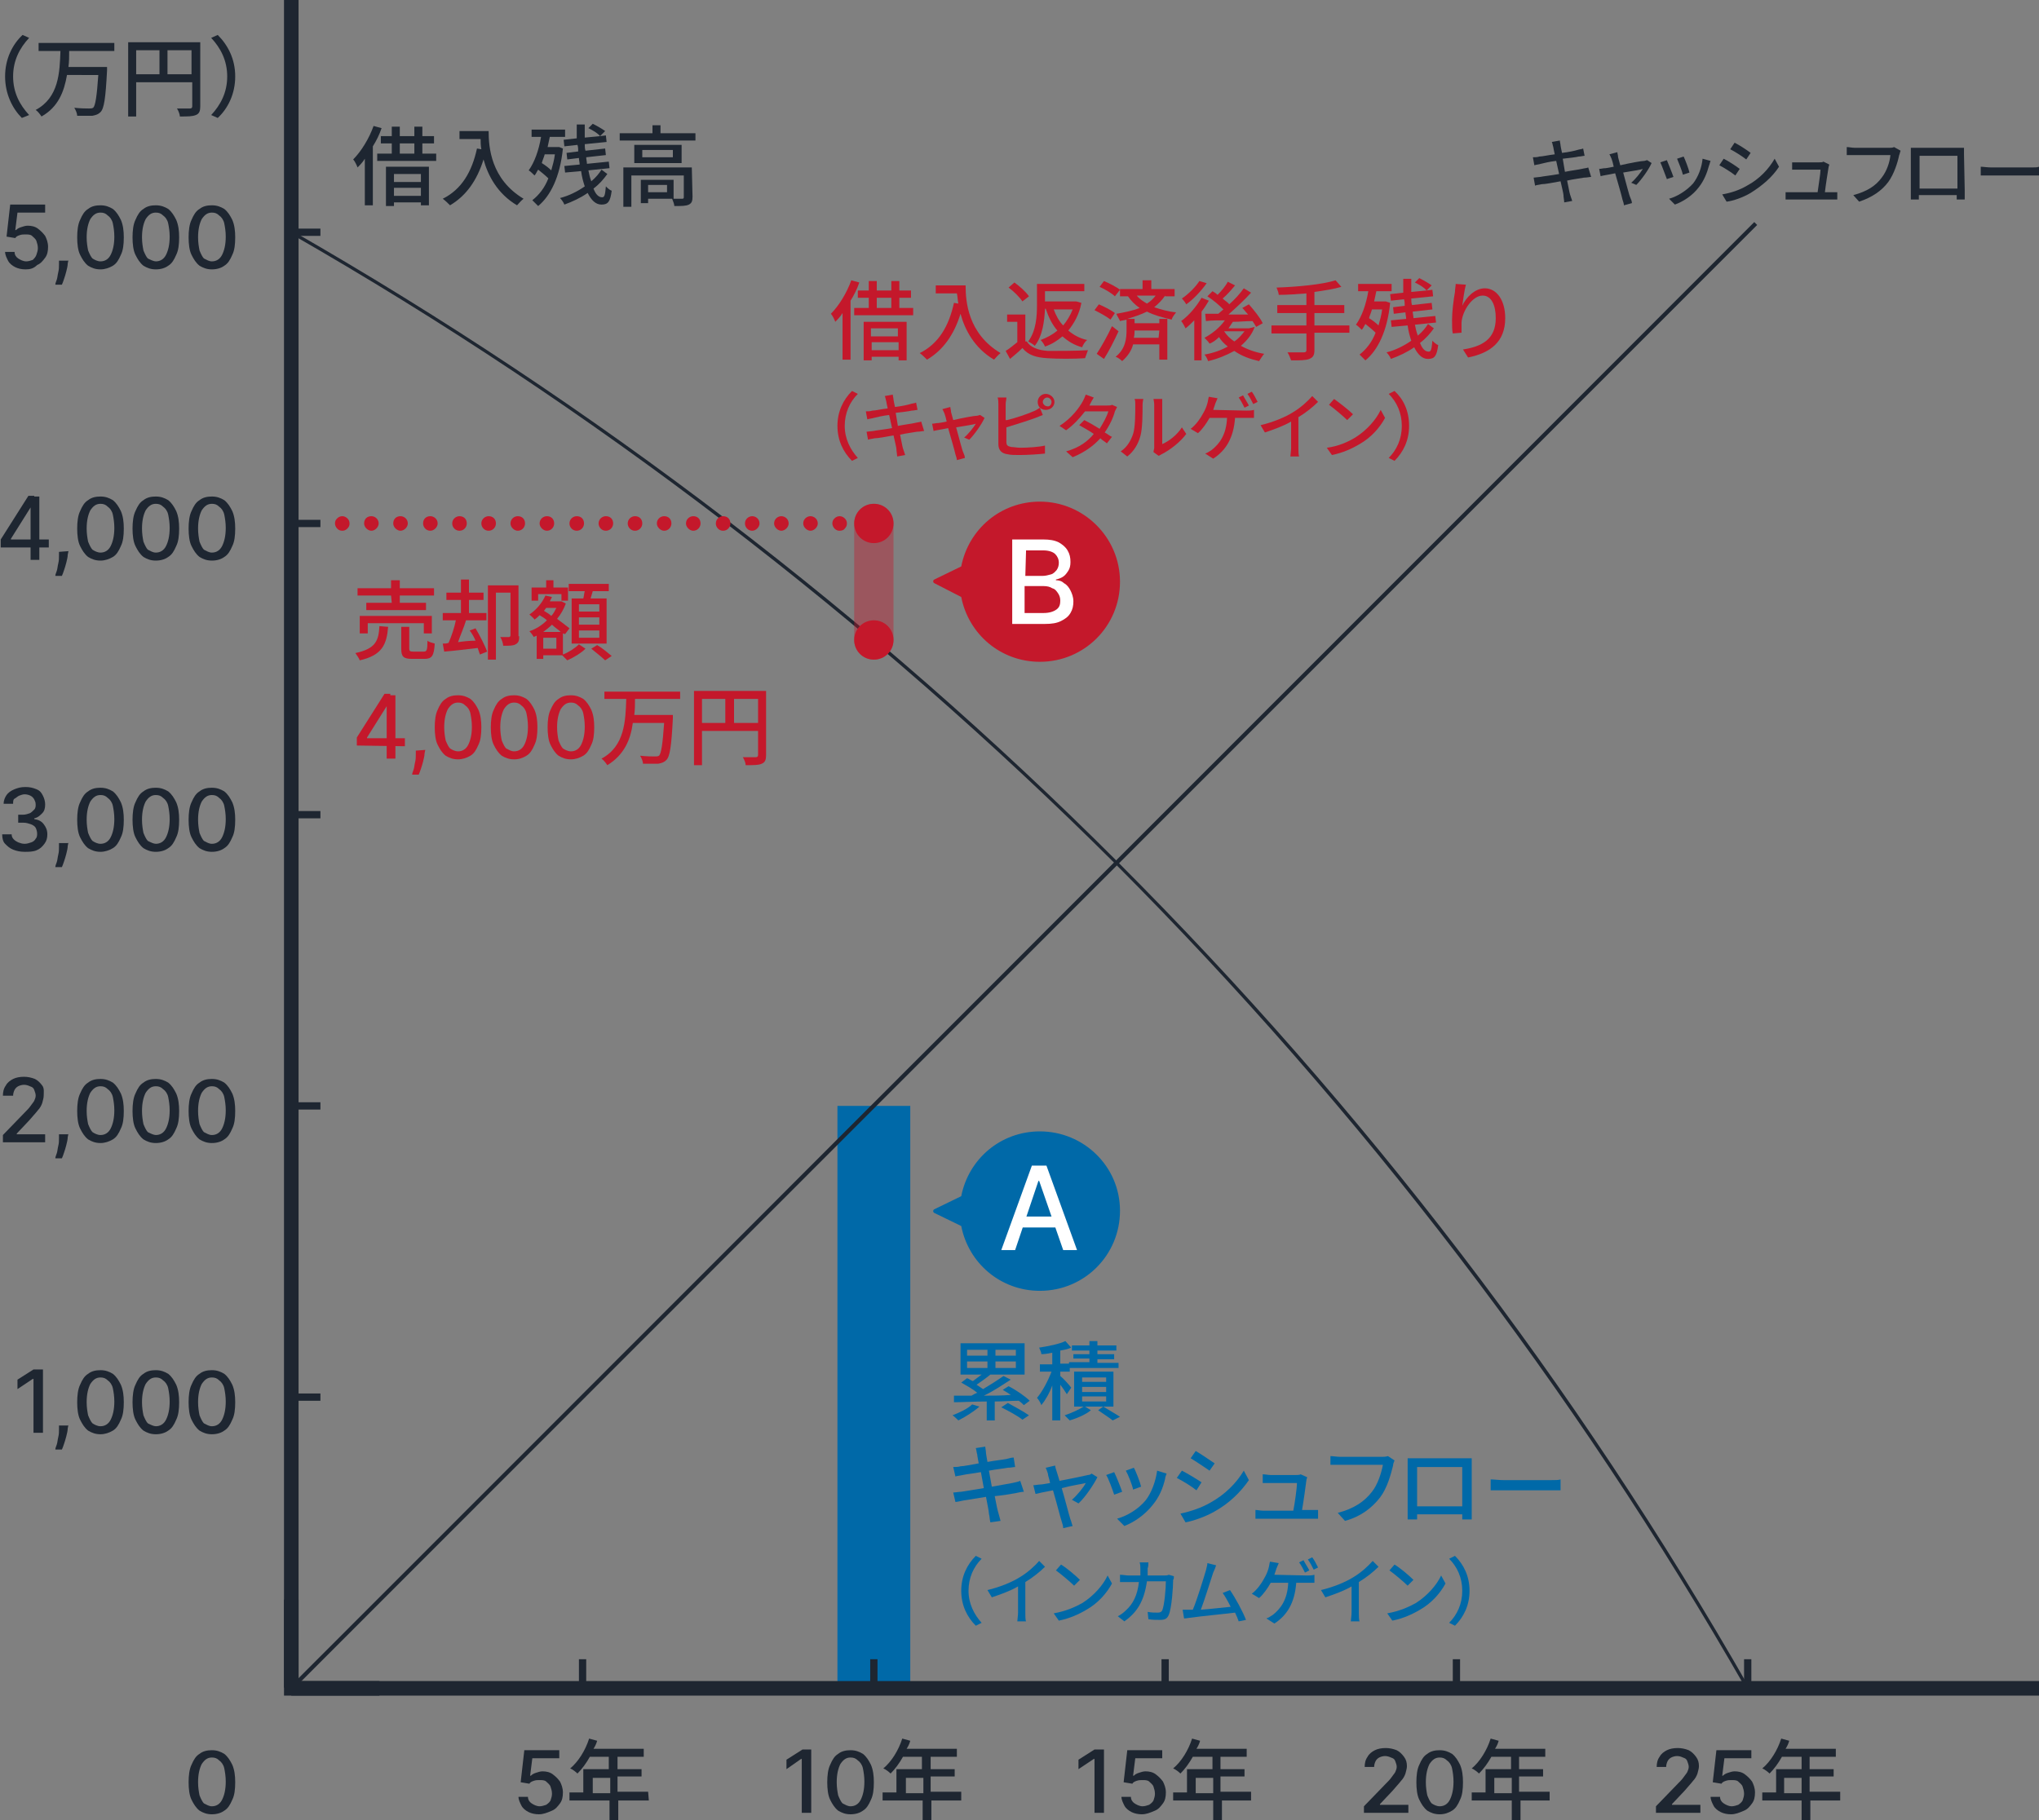 <?xml version="1.0" encoding="utf-8"?>
<!-- Generator: Adobe Illustrator 28.1.0, SVG Export Plug-In . SVG Version: 6.00 Build 0)  -->
<svg version="1.1" id="レイヤー_1" xmlns="http://www.w3.org/2000/svg" xmlns:xlink="http://www.w3.org/1999/xlink" x="0px"
	 y="0px" viewBox="0 0 280 250" style="enable-background:new 0 0 280 250;" xml:space="preserve">
<rect x="0" y="0" width="280" height="250" fill="#808080" stroke="none"/>
<style type="text/css">
	.st0{fill:#0069A8;}
	.st1{fill:#1E2631;}
	.st2{fill:#C4182B;}
	.st3{fill:#FFFFFF;}
	.st4{opacity:0.4;fill:#C4182B;enable-background:new    ;}
</style>
<path class="st0" d="M125,151.9h-10v80h10V151.9z"/>
<path class="st1" d="M240.9,30.5L39.8,231.7l0.4,0.4L241.3,30.9L240.9,30.5z"/>
<path class="st1" d="M280,232.9H39V0h2v230.9h239V232.9z"/>
<path class="st1" d="M29.1,249.2c-0.7,0-1.2-0.2-1.7-0.5c-0.5-0.4-0.8-0.9-1.1-1.5c-0.3-0.6-0.4-1.5-0.4-2.4c0-0.9,0.1-1.8,0.4-2.4
	c0.3-0.7,0.6-1.2,1.1-1.5c0.5-0.4,1.1-0.5,1.7-0.5c0.7,0,1.2,0.2,1.7,0.5c0.5,0.4,0.8,0.9,1.1,1.5c0.3,0.7,0.4,1.5,0.4,2.4
	c0,1-0.1,1.8-0.4,2.4c-0.3,0.7-0.6,1.2-1.1,1.5C30.4,249,29.8,249.2,29.1,249.2z M29.1,248.1c0.6,0,1.1-0.3,1.4-0.9
	c0.3-0.6,0.5-1.4,0.5-2.5c0-0.7-0.1-1.3-0.2-1.8c-0.1-0.5-0.4-0.9-0.7-1.1c-0.3-0.3-0.6-0.4-1-0.4c-0.6,0-1,0.3-1.4,0.9
	c-0.3,0.6-0.5,1.4-0.5,2.5c0,0.7,0.1,1.3,0.2,1.8c0.2,0.5,0.4,0.9,0.6,1.1C28.4,247.9,28.7,248.1,29.1,248.1z"/>
<path class="st1" d="M5.9,188.1v8.7H4.6v-7.4H4.5l-2.1,1.4v-1.3l2.2-1.4H5.9z"/>
<path class="st1" d="M9.4,195.7l-0.1,0.5c0,0.3-0.1,0.7-0.2,1.1c-0.1,0.4-0.2,0.7-0.3,1c-0.1,0.3-0.2,0.6-0.3,0.8H7.6
	c0-0.2,0.1-0.4,0.2-0.7c0.1-0.3,0.1-0.6,0.2-1c0.1-0.4,0.1-0.7,0.1-1.1v-0.5h1.3V195.7z"/>
<path class="st1" d="M13.8,197c-0.7,0-1.2-0.2-1.7-0.5c-0.5-0.4-0.8-0.9-1.1-1.5s-0.4-1.5-0.4-2.4c0-0.9,0.1-1.8,0.4-2.4
	c0.3-0.7,0.6-1.2,1.1-1.5c0.5-0.4,1.1-0.5,1.7-0.5c0.7,0,1.2,0.2,1.7,0.5c0.5,0.4,0.8,0.9,1.1,1.5c0.3,0.7,0.4,1.5,0.4,2.4
	c0,1-0.1,1.8-0.4,2.4c-0.3,0.7-0.6,1.2-1.1,1.5S14.4,197,13.8,197z M13.8,195.9c0.6,0,1.1-0.3,1.4-0.9s0.5-1.4,0.5-2.5
	c0-0.7-0.1-1.3-0.2-1.8s-0.4-0.9-0.7-1.1c-0.3-0.3-0.6-0.4-1-0.4c-0.6,0-1,0.3-1.4,0.9c-0.3,0.6-0.5,1.4-0.5,2.5
	c0,0.7,0.1,1.3,0.2,1.8c0.2,0.5,0.4,0.9,0.6,1.1C13,195.7,13.4,195.9,13.8,195.9z"/>
<path class="st1" d="M21.4,197c-0.7,0-1.2-0.2-1.7-0.5c-0.5-0.4-0.8-0.9-1.1-1.5c-0.3-0.6-0.4-1.5-0.4-2.4c0-0.9,0.1-1.8,0.4-2.4
	c0.3-0.7,0.6-1.2,1.1-1.5c0.5-0.4,1.1-0.5,1.7-0.5c0.7,0,1.2,0.2,1.7,0.5c0.5,0.4,0.8,0.9,1.1,1.5c0.3,0.7,0.4,1.5,0.4,2.4
	c0,1-0.1,1.8-0.4,2.4c-0.3,0.7-0.6,1.2-1.1,1.5C22.7,196.8,22.1,197,21.4,197z M21.4,195.9c0.6,0,1.1-0.3,1.4-0.9
	c0.3-0.6,0.5-1.4,0.5-2.5c0-0.7-0.1-1.3-0.2-1.8s-0.4-0.9-0.7-1.1c-0.3-0.3-0.6-0.4-1-0.4c-0.6,0-1,0.3-1.4,0.9
	c-0.3,0.6-0.5,1.4-0.5,2.5c0,0.7,0.1,1.3,0.2,1.8c0.2,0.5,0.4,0.9,0.6,1.1C20.7,195.7,21.1,195.9,21.4,195.9z"/>
<path class="st1" d="M29.1,197c-0.7,0-1.2-0.2-1.7-0.5c-0.5-0.4-0.8-0.9-1.1-1.5c-0.3-0.6-0.4-1.5-0.4-2.4c0-0.9,0.1-1.8,0.4-2.4
	c0.3-0.7,0.6-1.2,1.1-1.5c0.5-0.4,1.1-0.5,1.7-0.5c0.7,0,1.2,0.2,1.7,0.5c0.5,0.4,0.8,0.9,1.1,1.5c0.3,0.7,0.4,1.5,0.4,2.4
	c0,1-0.1,1.8-0.4,2.4c-0.3,0.7-0.6,1.2-1.1,1.5C30.4,196.8,29.8,197,29.1,197z M29.1,195.9c0.6,0,1.1-0.3,1.4-0.9s0.5-1.4,0.5-2.5
	c0-0.7-0.1-1.3-0.2-1.8c-0.1-0.5-0.4-0.9-0.7-1.1c-0.3-0.3-0.6-0.4-1-0.4c-0.6,0-1,0.3-1.4,0.9c-0.3,0.6-0.5,1.4-0.5,2.5
	c0,0.7,0.1,1.3,0.2,1.8c0.2,0.5,0.4,0.9,0.6,1.1C28.4,195.7,28.7,195.9,29.1,195.9z"/>
<path class="st1" d="M74,249.2c-0.5,0-1-0.1-1.4-0.3c-0.4-0.2-0.8-0.5-1-0.9c-0.2-0.4-0.4-0.8-0.4-1.2h1.3c0,0.4,0.2,0.7,0.5,0.9
	s0.7,0.4,1.1,0.4c0.3,0,0.6-0.1,0.9-0.2c0.3-0.2,0.5-0.4,0.6-0.6c0.1-0.3,0.2-0.6,0.2-0.9c0-0.4-0.1-0.7-0.2-1
	c-0.1-0.3-0.4-0.5-0.6-0.7s-0.6-0.2-0.9-0.2c-0.3,0-0.5,0-0.8,0.1c-0.3,0.1-0.5,0.2-0.6,0.4l-1.2-0.2l0.5-4.4h4.8v1.1h-3.7l-0.3,2.4
	h0.1c0.2-0.2,0.4-0.3,0.7-0.4c0.3-0.1,0.6-0.2,0.9-0.2c0.5,0,1,0.1,1.4,0.4s0.7,0.6,1,1c0.2,0.4,0.4,0.9,0.4,1.5
	c0,0.6-0.1,1.1-0.4,1.5c-0.3,0.4-0.6,0.8-1.1,1C75.1,249,74.6,249.2,74,249.2z"/>
<path class="st1" d="M89.1,247.3h-4.2v2.7h-1.2v-2.7h-5.5v-1.1h1.9V243h3.5v-1.7H81c-0.5,0.9-1.1,1.7-1.7,2.3
	c-0.2-0.2-0.7-0.6-1-0.7c1.1-0.9,2.1-2.5,2.6-4.1l1.1,0.3c-0.1,0.4-0.3,0.8-0.5,1.1h6.9v1.1h-3.6v1.7h3.3v1h-3.3v2.1H89L89.1,247.3
	L89.1,247.3z M83.8,246.3v-2.1h-2.4v2.1H83.8z"/>
<path class="st1" d="M111.4,240.3v8.7h-1.3v-7.4H110l-2,1.4v-1.3l2.2-1.4H111.4z"/>
<path class="st1" d="M116.8,249.2c-0.7,0-1.2-0.2-1.7-0.5c-0.5-0.4-0.8-0.9-1.1-1.5c-0.3-0.6-0.4-1.5-0.4-2.4c0-0.9,0.1-1.8,0.4-2.4
	c0.3-0.7,0.6-1.2,1.1-1.5c0.5-0.4,1.1-0.5,1.7-0.5c0.7,0,1.2,0.2,1.7,0.5c0.5,0.4,0.8,0.9,1.1,1.5c0.3,0.7,0.4,1.5,0.4,2.4
	c0,1-0.1,1.8-0.4,2.4c-0.3,0.7-0.6,1.2-1.1,1.5C118.1,249,117.5,249.2,116.8,249.2z M116.8,248.1c0.6,0,1.1-0.3,1.4-0.9
	c0.3-0.6,0.5-1.4,0.5-2.5c0-0.7-0.1-1.3-0.2-1.8s-0.4-0.9-0.7-1.1c-0.3-0.3-0.6-0.4-1-0.4c-0.6,0-1,0.3-1.4,0.9
	c-0.3,0.6-0.5,1.4-0.5,2.5c0,0.7,0.1,1.3,0.2,1.8c0.2,0.5,0.4,0.9,0.6,1.1C116.1,247.9,116.4,248.1,116.8,248.1z"/>
<path class="st1" d="M132.1,247.3h-4.2v2.7h-1.2v-2.7h-5.5v-1.1h1.9V243h3.5v-1.7H124c-0.5,0.9-1.1,1.7-1.7,2.3
	c-0.2-0.2-0.7-0.6-1-0.7c1.1-0.9,2.1-2.5,2.6-4.1l1.1,0.3c-0.1,0.4-0.3,0.8-0.5,1.1h6.9v1.1h-3.6v1.7h3.3v1h-3.3v2.1h4.2v1.2H132.1z
	 M126.8,246.3v-2.1h-2.4v2.1H126.8z"/>
<path class="st1" d="M151.6,240.3v8.7h-1.3v-7.4h-0.1l-2.1,1.4v-1.3l2.2-1.4H151.6z"/>
<path class="st1" d="M156.8,249.2c-0.5,0-1-0.1-1.4-0.3c-0.4-0.2-0.8-0.5-1-0.9c-0.2-0.4-0.4-0.8-0.4-1.2h1.3c0,0.4,0.2,0.7,0.5,0.9
	s0.7,0.4,1.1,0.4c0.3,0,0.6-0.1,0.9-0.2c0.3-0.2,0.5-0.4,0.6-0.6c0.1-0.3,0.2-0.6,0.2-0.9c0-0.4-0.1-0.7-0.2-1
	c-0.1-0.3-0.4-0.5-0.6-0.7s-0.6-0.2-0.9-0.2c-0.3,0-0.5,0-0.8,0.1c-0.3,0.1-0.5,0.2-0.6,0.4l-1.2-0.2l0.5-4.4h4.8v1.1h-3.7l-0.3,2.4
	h0.1c0.2-0.2,0.4-0.3,0.7-0.4c0.3-0.1,0.6-0.2,0.9-0.2c0.5,0,1,0.1,1.4,0.4c0.4,0.3,0.7,0.6,1,1c0.2,0.4,0.4,0.9,0.4,1.5
	c0,0.6-0.1,1.1-0.4,1.5c-0.3,0.4-0.6,0.8-1.1,1C157.9,249,157.4,249.2,156.8,249.2z"/>
<path class="st1" d="M172,247.3h-4.2v2.7h-1.2v-2.7h-5.5v-1.1h1.9V243h3.5v-1.7h-2.7c-0.5,0.9-1.1,1.7-1.7,2.3
	c-0.2-0.2-0.7-0.6-1-0.7c1.1-0.9,2.1-2.5,2.6-4.1l1.1,0.3c-0.1,0.4-0.3,0.8-0.5,1.1h6.9v1.1h-3.6v1.7h3.3v1h-3.3v2.1h4.2v1.2H172z
	 M166.6,246.3v-2.1h-2.4v2.1H166.6z"/>
<path class="st1" d="M187.3,249.1v-1l3-3.1c0.3-0.3,0.6-0.6,0.8-0.9c0.2-0.3,0.4-0.5,0.5-0.7c0.1-0.2,0.2-0.5,0.2-0.7
	c0-0.3-0.1-0.5-0.2-0.8c-0.1-0.3-0.3-0.4-0.6-0.5c-0.2-0.1-0.5-0.2-0.8-0.2s-0.6,0.1-0.8,0.2c-0.2,0.1-0.4,0.3-0.5,0.5
	c-0.1,0.2-0.2,0.5-0.2,0.8h-1.3c0-0.5,0.1-1,0.4-1.4c0.2-0.4,0.6-0.7,1-0.9c0.4-0.2,0.9-0.3,1.5-0.3c0.5,0,1,0.1,1.5,0.3
	c0.4,0.2,0.7,0.5,1,0.9c0.3,0.4,0.4,0.8,0.4,1.3c0,0.3-0.1,0.6-0.2,1c-0.1,0.3-0.3,0.7-0.6,1c-0.3,0.4-0.7,0.8-1.2,1.4l-1.7,1.8v0.1
	h3.9v1.1h-6.1V249.1z"/>
<path class="st1" d="M197.7,249.2c-0.7,0-1.2-0.2-1.7-0.5c-0.5-0.4-0.8-0.9-1.1-1.5c-0.3-0.6-0.4-1.5-0.4-2.4c0-0.9,0.1-1.8,0.4-2.4
	c0.3-0.7,0.6-1.2,1.1-1.5c0.5-0.4,1.1-0.5,1.7-0.5c0.7,0,1.2,0.2,1.7,0.5c0.5,0.4,0.8,0.9,1.1,1.5c0.3,0.7,0.4,1.5,0.4,2.4
	c0,1-0.1,1.8-0.4,2.4c-0.3,0.7-0.6,1.2-1.1,1.5S198.4,249.2,197.7,249.2z M197.7,248.1c0.6,0,1.1-0.3,1.4-0.9
	c0.3-0.6,0.5-1.4,0.5-2.5c0-0.7-0.1-1.3-0.2-1.8c-0.1-0.5-0.4-0.9-0.7-1.1c-0.3-0.3-0.6-0.4-1-0.4c-0.6,0-1,0.3-1.4,0.9
	c-0.3,0.6-0.5,1.4-0.5,2.5c0,0.7,0.1,1.3,0.2,1.8c0.2,0.5,0.4,0.9,0.6,1.1C196.9,247.9,197.3,248.1,197.7,248.1z"/>
<path class="st1" d="M213,247.3h-4.2v2.7h-1.2v-2.7h-5.5v-1.1h1.9V243h3.5v-1.7h-2.7c-0.5,0.9-1.1,1.7-1.7,2.3
	c-0.2-0.2-0.7-0.6-1-0.7c1.1-0.9,2.1-2.5,2.6-4.1l1.1,0.3c-0.1,0.4-0.3,0.8-0.5,1.1h6.9v1.1h-3.6v1.7h3.3v1h-3.3v2.1h4.2v1.2H213z
	 M207.6,246.3v-2.1h-2.4v2.1H207.6z"/>
<path class="st1" d="M227.4,249.1v-1l3-3.1c0.3-0.3,0.6-0.6,0.8-0.9c0.2-0.3,0.4-0.5,0.5-0.7c0.1-0.2,0.2-0.5,0.2-0.7
	c0-0.3-0.1-0.5-0.2-0.8c-0.1-0.3-0.3-0.4-0.6-0.5c-0.2-0.1-0.5-0.2-0.8-0.2s-0.6,0.1-0.8,0.2c-0.2,0.1-0.4,0.3-0.5,0.5
	c-0.1,0.2-0.2,0.5-0.2,0.8h-1.3c0-0.5,0.1-1,0.4-1.4c0.2-0.4,0.6-0.7,1-0.9c0.4-0.2,0.9-0.3,1.5-0.3c0.5,0,1,0.1,1.5,0.3
	c0.4,0.2,0.7,0.5,1,0.9c0.3,0.4,0.4,0.8,0.4,1.3c0,0.3-0.1,0.6-0.2,1c-0.1,0.3-0.3,0.7-0.6,1c-0.3,0.4-0.7,0.8-1.2,1.4l-1.7,1.8v0.1
	h3.9v1.1h-6.1V249.1z"/>
<path class="st1" d="M237.7,249.2c-0.5,0-1-0.1-1.4-0.3c-0.4-0.2-0.8-0.5-1-0.9s-0.4-0.8-0.4-1.2h1.3c0,0.4,0.2,0.7,0.5,0.9
	s0.7,0.4,1.1,0.4c0.3,0,0.6-0.1,0.9-0.2c0.3-0.2,0.5-0.4,0.6-0.6c0.1-0.3,0.2-0.6,0.2-0.9c0-0.4-0.1-0.7-0.2-1
	c-0.1-0.3-0.4-0.5-0.6-0.7s-0.6-0.2-0.9-0.2s-0.5,0-0.8,0.1c-0.3,0.1-0.5,0.2-0.6,0.4l-1.2-0.2l0.5-4.4h4.8v1.1h-3.7l-0.3,2.4h0.1
	c0.2-0.2,0.4-0.3,0.7-0.4s0.6-0.2,0.9-0.2c0.5,0,1,0.1,1.4,0.4c0.4,0.3,0.7,0.6,1,1c0.2,0.4,0.4,0.9,0.4,1.5c0,0.6-0.1,1.1-0.4,1.5
	c-0.3,0.4-0.6,0.8-1.1,1C238.8,249,238.3,249.2,237.7,249.2z"/>
<path class="st1" d="M252.8,247.3h-4.2v2.7h-1.2v-2.7H242v-1.1h1.9V243h3.5v-1.7h-2.7c-0.5,0.9-1.1,1.7-1.7,2.3
	c-0.2-0.2-0.7-0.6-1-0.7c1.1-0.9,2.1-2.5,2.6-4.1l1.1,0.3c-0.1,0.4-0.3,0.8-0.5,1.1h6.9v1.1h-3.6v1.7h3.3v1h-3.3v2.1h4.2v1.2H252.8z
	 M247.4,246.3v-2.1H245v2.1H247.4z"/>
<path class="st1" d="M52.1,230.9H40v2h12.1V230.9z"/>
<path class="st1" d="M44,191.4h-4v1h4V191.4z"/>
<path class="st1" d="M0.4,156.9v-1l3-3.1c0.3-0.3,0.6-0.6,0.8-0.9c0.2-0.3,0.4-0.5,0.5-0.7c0.1-0.2,0.2-0.5,0.2-0.7
	c0-0.3-0.1-0.5-0.2-0.8c-0.1-0.3-0.3-0.4-0.6-0.5c-0.2-0.1-0.5-0.2-0.8-0.2s-0.6,0.1-0.8,0.2c-0.2,0.1-0.4,0.3-0.5,0.5
	c-0.1,0.2-0.2,0.5-0.2,0.8H0.4c0-0.5,0.1-1,0.4-1.4c0.2-0.4,0.6-0.7,1-0.9s0.9-0.3,1.5-0.3c0.5,0,1,0.1,1.5,0.3
	c0.4,0.2,0.7,0.5,1,0.9c0.3,0.4,0.2,0.9,0.2,1.4c0,0.3-0.1,0.6-0.2,1c-0.1,0.3-0.3,0.7-0.6,1c-0.3,0.4-0.7,0.8-1.2,1.4l-1.7,1.8v0.1
	h3.9v1.1H0.4z"/>
<path class="st1" d="M9.4,155.7l-0.1,0.5c0,0.3-0.1,0.7-0.2,1.1c-0.1,0.4-0.2,0.7-0.3,1c-0.1,0.3-0.2,0.6-0.3,0.8H7.6
	c0-0.2,0.1-0.4,0.2-0.7c0.1-0.3,0.1-0.6,0.2-1c0.1-0.4,0.1-0.7,0.1-1.1v-0.5h1.3V155.7z"/>
<path class="st1" d="M13.8,157c-0.7,0-1.2-0.2-1.7-0.5c-0.5-0.4-0.8-0.9-1.1-1.5s-0.4-1.5-0.4-2.4c0-0.9,0.1-1.8,0.4-2.4
	c0.3-0.7,0.6-1.2,1.1-1.5c0.5-0.4,1.1-0.5,1.7-0.5c0.7,0,1.2,0.2,1.7,0.5c0.5,0.4,0.8,0.9,1.1,1.5c0.3,0.7,0.4,1.5,0.4,2.4
	c0,1-0.1,1.8-0.4,2.4c-0.3,0.7-0.6,1.2-1.1,1.5S14.4,157,13.8,157z M13.8,155.9c0.6,0,1.1-0.3,1.4-0.9s0.5-1.4,0.5-2.5
	c0-0.7-0.1-1.3-0.2-1.8s-0.4-0.9-0.7-1.1c-0.3-0.3-0.6-0.4-1-0.4c-0.6,0-1,0.3-1.4,0.9c-0.3,0.6-0.5,1.4-0.5,2.5
	c0,0.7,0.1,1.3,0.2,1.8c0.2,0.5,0.4,0.9,0.6,1.1C13,155.7,13.4,155.9,13.8,155.9z"/>
<path class="st1" d="M21.4,157c-0.7,0-1.2-0.2-1.7-0.5c-0.5-0.4-0.8-0.9-1.1-1.5c-0.3-0.6-0.4-1.5-0.4-2.4c0-0.9,0.1-1.8,0.4-2.4
	c0.3-0.7,0.6-1.2,1.1-1.5c0.5-0.4,1.1-0.5,1.7-0.5c0.7,0,1.2,0.2,1.7,0.5c0.5,0.4,0.8,0.9,1.1,1.5c0.3,0.7,0.4,1.5,0.4,2.4
	c0,1-0.1,1.8-0.4,2.4c-0.3,0.7-0.6,1.2-1.1,1.5C22.7,156.8,22.1,157,21.4,157z M21.4,155.9c0.6,0,1.1-0.3,1.4-0.9
	c0.3-0.6,0.5-1.4,0.5-2.5c0-0.7-0.1-1.3-0.2-1.8s-0.4-0.9-0.7-1.1c-0.3-0.3-0.6-0.4-1-0.4c-0.6,0-1,0.3-1.4,0.9
	c-0.3,0.6-0.5,1.4-0.5,2.5c0,0.7,0.1,1.3,0.2,1.8c0.2,0.5,0.4,0.9,0.6,1.1C20.7,155.7,21.1,155.9,21.4,155.9z"/>
<path class="st1" d="M29.1,157c-0.7,0-1.2-0.2-1.7-0.5c-0.5-0.4-0.8-0.9-1.1-1.5c-0.3-0.6-0.4-1.5-0.4-2.4c0-0.9,0.1-1.8,0.4-2.4
	c0.3-0.7,0.6-1.2,1.1-1.5c0.5-0.4,1.1-0.5,1.7-0.5c0.7,0,1.2,0.2,1.7,0.5c0.5,0.4,0.8,0.9,1.1,1.5c0.3,0.7,0.4,1.5,0.4,2.4
	c0,1-0.1,1.8-0.4,2.4c-0.3,0.7-0.6,1.2-1.1,1.5C30.4,156.8,29.8,157,29.1,157z M29.1,155.9c0.6,0,1.1-0.3,1.4-0.9s0.5-1.4,0.5-2.5
	c0-0.7-0.1-1.3-0.2-1.8c-0.1-0.5-0.4-0.9-0.7-1.1c-0.3-0.3-0.6-0.4-1-0.4c-0.6,0-1,0.3-1.4,0.9c-0.3,0.6-0.5,1.4-0.5,2.5
	c0,0.7,0.1,1.3,0.2,1.8c0.2,0.5,0.4,0.9,0.6,1.1C28.4,155.7,28.7,155.9,29.1,155.9z"/>
<path class="st1" d="M3.4,117c-0.6,0-1.1-0.1-1.6-0.3c-0.5-0.2-0.8-0.5-1.1-0.8c-0.3-0.3-0.4-0.8-0.4-1.3h1.3c0,0.3,0.1,0.5,0.3,0.7
	c0.2,0.2,0.4,0.3,0.6,0.4c0.3,0.1,0.5,0.2,0.9,0.2c0.3,0,0.6-0.1,0.9-0.2c0.3-0.1,0.5-0.3,0.6-0.5c0.2-0.2,0.2-0.5,0.2-0.7
	c0-0.3-0.1-0.6-0.2-0.8c-0.1-0.2-0.4-0.4-0.7-0.5c-0.3-0.1-0.6-0.2-1-0.2H2.5v-1.1h0.7c0.3,0,0.6-0.1,0.9-0.2
	c0.2-0.1,0.4-0.3,0.6-0.5c0.2-0.2,0.2-0.5,0.2-0.7c0-0.3-0.1-0.5-0.2-0.7c-0.1-0.2-0.3-0.4-0.5-0.5c-0.2-0.1-0.5-0.2-0.8-0.2
	s-0.5,0.1-0.8,0.2c-0.2,0.1-0.4,0.3-0.6,0.4c-0.2,0.1-0.2,0.4-0.2,0.7H0.5c0-0.5,0.2-0.9,0.4-1.2c0.2-0.3,0.6-0.6,1.1-0.8
	c0.5-0.2,0.9-0.3,1.5-0.3s1,0.1,1.5,0.3c0.5,0.2,0.7,0.5,0.9,0.9c0.2,0.4,0.3,0.8,0.3,1.2c0,0.5-0.1,0.9-0.4,1.2
	c-0.3,0.3-0.6,0.6-1.1,0.7v0.1c0.6,0.1,1,0.3,1.3,0.7c0.3,0.4,0.5,0.8,0.5,1.4c0,0.5-0.1,0.9-0.4,1.3c-0.3,0.4-0.6,0.7-1.1,0.9
	C4.5,117,3.9,117,3.4,117z"/>
<path class="st1" d="M9.4,115.7l-0.1,0.5c0,0.3-0.1,0.7-0.2,1.1c-0.1,0.4-0.2,0.7-0.3,1c-0.1,0.3-0.2,0.6-0.3,0.8H7.6
	c0-0.2,0.1-0.4,0.2-0.7c0.1-0.3,0.1-0.6,0.2-1c0.1-0.4,0.1-0.7,0.1-1.1v-0.5h1.3V115.7z"/>
<path class="st1" d="M13.8,117c-0.7,0-1.2-0.2-1.7-0.5c-0.5-0.4-0.8-0.9-1.1-1.5s-0.4-1.5-0.4-2.4s0.1-1.8,0.4-2.4
	c0.3-0.7,0.6-1.2,1.1-1.5c0.5-0.4,1.1-0.5,1.7-0.5c0.7,0,1.2,0.2,1.7,0.5c0.5,0.4,0.8,0.9,1.1,1.5c0.3,0.7,0.4,1.5,0.4,2.4
	c0,1-0.1,1.8-0.4,2.4c-0.3,0.7-0.6,1.2-1.1,1.5S14.4,117,13.8,117z M13.8,115.9c0.6,0,1.1-0.3,1.4-0.9s0.5-1.4,0.5-2.5
	c0-0.7-0.1-1.3-0.2-1.8s-0.4-0.9-0.7-1.1c-0.3-0.3-0.6-0.4-1-0.4c-0.6,0-1,0.3-1.4,0.9c-0.3,0.6-0.5,1.4-0.5,2.5
	c0,0.7,0.1,1.3,0.2,1.8c0.2,0.5,0.4,0.9,0.6,1.1C13,115.7,13.4,115.9,13.8,115.9z"/>
<path class="st1" d="M21.4,117c-0.7,0-1.2-0.2-1.7-0.5c-0.5-0.4-0.8-0.9-1.1-1.5c-0.3-0.6-0.4-1.5-0.4-2.4s0.1-1.8,0.4-2.4
	c0.3-0.7,0.6-1.2,1.1-1.5c0.5-0.4,1.1-0.5,1.7-0.5c0.7,0,1.2,0.2,1.7,0.5c0.5,0.4,0.8,0.9,1.1,1.5c0.3,0.7,0.4,1.5,0.4,2.4
	c0,1-0.1,1.8-0.4,2.4c-0.3,0.7-0.6,1.2-1.1,1.5C22.7,116.8,22.1,117,21.4,117z M21.4,115.9c0.6,0,1.1-0.3,1.4-0.9
	c0.3-0.6,0.5-1.4,0.5-2.5c0-0.7-0.1-1.3-0.2-1.8s-0.4-0.9-0.7-1.1c-0.3-0.3-0.6-0.4-1-0.4c-0.6,0-1,0.3-1.4,0.9
	c-0.3,0.6-0.5,1.4-0.5,2.5c0,0.7,0.1,1.3,0.2,1.8c0.2,0.5,0.4,0.9,0.6,1.1C20.7,115.7,21.1,115.9,21.4,115.9z"/>
<path class="st1" d="M29.1,117c-0.7,0-1.2-0.2-1.7-0.5c-0.5-0.4-0.8-0.9-1.1-1.5c-0.3-0.6-0.4-1.5-0.4-2.4s0.1-1.8,0.4-2.4
	c0.3-0.7,0.6-1.2,1.1-1.5c0.5-0.4,1.1-0.5,1.7-0.5c0.7,0,1.2,0.2,1.7,0.5c0.5,0.4,0.8,0.9,1.1,1.5c0.3,0.7,0.4,1.5,0.4,2.4
	c0,1-0.1,1.8-0.4,2.4c-0.3,0.7-0.6,1.2-1.1,1.5C30.4,116.8,29.8,117,29.1,117z M29.1,115.9c0.6,0,1.1-0.3,1.4-0.9s0.5-1.4,0.5-2.5
	c0-0.7-0.1-1.3-0.2-1.8c-0.1-0.5-0.4-0.9-0.7-1.1c-0.3-0.3-0.6-0.4-1-0.4c-0.6,0-1,0.3-1.4,0.9c-0.3,0.6-0.5,1.4-0.5,2.5
	c0,0.7,0.1,1.3,0.2,1.8c0.2,0.5,0.4,0.9,0.6,1.1C28.4,115.7,28.7,115.9,29.1,115.9z"/>
<path class="st1" d="M0.1,75.2v-1.1l3.8-6h0.8v1.6H4.2L1.5,74v0.1h5.2v1.1H0.1z M4.2,76.9v-2v-0.5v-6.2h1.2v8.7H4.2z"/>
<path class="st1" d="M9.4,75.7l-0.1,0.5c0,0.3-0.1,0.7-0.2,1.1s-0.2,0.7-0.3,1c-0.1,0.3-0.2,0.6-0.3,0.8H7.6c0-0.2,0.1-0.4,0.2-0.7
	c0.1-0.3,0.1-0.6,0.2-1c0.1-0.4,0.1-0.7,0.1-1.1v-0.5L9.4,75.7L9.4,75.7z"/>
<path class="st1" d="M13.8,77c-0.7,0-1.2-0.2-1.7-0.5c-0.5-0.4-0.8-0.9-1.1-1.5s-0.4-1.5-0.4-2.4c0-0.9,0.1-1.8,0.4-2.4
	c0.3-0.7,0.6-1.2,1.1-1.5c0.5-0.4,1.1-0.5,1.7-0.5c0.7,0,1.2,0.2,1.7,0.5c0.5,0.4,0.8,0.9,1.1,1.5c0.3,0.7,0.4,1.5,0.4,2.4
	c0,1-0.1,1.8-0.4,2.4c-0.3,0.7-0.6,1.2-1.1,1.5C15,76.8,14.4,77,13.8,77z M13.8,75.9c0.6,0,1.1-0.3,1.4-0.9s0.5-1.4,0.5-2.5
	c0-0.7-0.1-1.3-0.2-1.8s-0.4-0.9-0.7-1.1c-0.3-0.3-0.6-0.4-1-0.4c-0.6,0-1,0.3-1.4,0.9c-0.3,0.6-0.5,1.4-0.5,2.5
	c0,0.7,0.1,1.3,0.2,1.8c0.2,0.5,0.4,0.9,0.6,1.1C13,75.7,13.4,75.9,13.8,75.9z"/>
<path class="st1" d="M21.4,77c-0.7,0-1.2-0.2-1.7-0.5c-0.5-0.4-0.8-0.9-1.1-1.5c-0.3-0.6-0.4-1.5-0.4-2.4c0-0.9,0.1-1.8,0.4-2.4
	c0.3-0.7,0.6-1.2,1.1-1.5c0.5-0.4,1.1-0.5,1.7-0.5c0.7,0,1.2,0.2,1.7,0.5c0.5,0.4,0.8,0.9,1.1,1.5c0.3,0.7,0.4,1.5,0.4,2.4
	c0,1-0.1,1.8-0.4,2.4c-0.3,0.7-0.6,1.2-1.1,1.5C22.7,76.8,22.1,77,21.4,77z M21.4,75.9c0.6,0,1.1-0.3,1.4-0.9
	c0.3-0.6,0.5-1.4,0.5-2.5c0-0.7-0.1-1.3-0.2-1.8s-0.4-0.9-0.7-1.1c-0.3-0.3-0.6-0.4-1-0.4c-0.6,0-1,0.3-1.4,0.9
	c-0.3,0.6-0.5,1.4-0.5,2.5c0,0.7,0.1,1.3,0.2,1.8c0.2,0.5,0.4,0.9,0.6,1.1C20.7,75.7,21,75.9,21.4,75.9z"/>
<path class="st1" d="M29.1,77c-0.7,0-1.2-0.2-1.7-0.5c-0.5-0.4-0.8-0.9-1.1-1.5c-0.3-0.6-0.4-1.5-0.4-2.4c0-0.9,0.1-1.8,0.4-2.4
	c0.3-0.7,0.6-1.2,1.1-1.5c0.5-0.4,1.1-0.5,1.7-0.5c0.7,0,1.2,0.2,1.7,0.5c0.5,0.4,0.8,0.9,1.1,1.5c0.3,0.7,0.4,1.5,0.4,2.4
	c0,1-0.1,1.8-0.4,2.4c-0.3,0.7-0.6,1.2-1.1,1.5C30.4,76.8,29.8,77,29.1,77z M29.1,75.9c0.6,0,1.1-0.3,1.4-0.9s0.5-1.4,0.5-2.5
	c0-0.7-0.1-1.3-0.2-1.8c-0.1-0.5-0.4-0.9-0.7-1.1c-0.3-0.3-0.6-0.4-1-0.4c-0.6,0-1,0.3-1.4,0.9c-0.3,0.6-0.5,1.4-0.5,2.5
	c0,0.7,0.1,1.3,0.2,1.8c0.2,0.5,0.4,0.9,0.6,1.1C28.4,75.7,28.7,75.9,29.1,75.9z"/>
<path class="st1" d="M3.5,37c-0.5,0-1-0.1-1.4-0.3s-0.8-0.5-1-0.9c-0.2-0.4-0.4-0.8-0.4-1.2H2c0,0.4,0.2,0.7,0.5,0.9
	s0.7,0.4,1.1,0.4c0.3,0,0.6-0.1,0.9-0.2C4.7,35.5,4.9,35.3,5,35s0.2-0.6,0.2-0.9c0-0.4-0.1-0.7-0.2-1c-0.1-0.3-0.4-0.5-0.6-0.7
	c-0.2-0.2-0.6-0.2-0.9-0.2s-0.5,0-0.8,0.1c-0.3,0.1-0.5,0.2-0.6,0.4l-1.2-0.2l0.5-4.4h4.8v1.1H2.4l-0.3,2.4h0.1
	c0.2-0.2,0.4-0.3,0.7-0.4S3.5,31,3.8,31c0.5,0,1,0.1,1.4,0.4c0.4,0.3,0.7,0.6,1,1c0.2,0.4,0.4,0.9,0.4,1.5c0,0.6-0.1,1.1-0.4,1.5
	c-0.3,0.4-0.6,0.8-1.1,1C4.6,36.9,4.1,37,3.5,37z"/>
<path class="st1" d="M9.4,35.7l-0.1,0.5c0,0.3-0.1,0.7-0.2,1.1c-0.1,0.4-0.2,0.7-0.3,1c-0.1,0.3-0.2,0.6-0.3,0.8H7.6
	c0-0.2,0.1-0.4,0.2-0.7c0.1-0.3,0.1-0.6,0.2-1s0.1-0.7,0.1-1.1v-0.5h1.3V35.7z"/>
<path class="st1" d="M13.8,37c-0.7,0-1.2-0.2-1.7-0.5c-0.5-0.4-0.8-0.9-1.1-1.5c-0.3-0.6-0.4-1.5-0.4-2.4c0-0.9,0.1-1.8,0.4-2.4
	c0.3-0.7,0.6-1.2,1.1-1.5c0.5-0.4,1.1-0.5,1.7-0.5c0.7,0,1.2,0.2,1.7,0.5c0.5,0.4,0.8,0.9,1.1,1.5c0.3,0.7,0.4,1.5,0.4,2.4
	c0,1-0.1,1.8-0.4,2.4c-0.3,0.7-0.6,1.2-1.1,1.5C15,36.8,14.4,37,13.8,37z M13.8,35.9c0.6,0,1.1-0.3,1.4-0.9c0.3-0.6,0.5-1.4,0.5-2.5
	c0-0.7-0.1-1.3-0.2-1.8s-0.4-0.9-0.7-1.1c-0.3-0.3-0.6-0.4-1-0.4c-0.6,0-1,0.3-1.4,0.9c-0.3,0.6-0.5,1.4-0.5,2.5
	c0,0.7,0.1,1.3,0.2,1.8c0.2,0.5,0.4,0.9,0.6,1.1C13,35.7,13.4,35.9,13.8,35.9z"/>
<path class="st1" d="M21.4,37c-0.7,0-1.2-0.2-1.7-0.5c-0.5-0.4-0.8-0.9-1.1-1.5c-0.3-0.6-0.4-1.5-0.4-2.4c0-0.9,0.1-1.8,0.4-2.4
	c0.3-0.7,0.6-1.2,1.1-1.5c0.5-0.4,1.1-0.5,1.7-0.5c0.7,0,1.2,0.2,1.7,0.5c0.5,0.4,0.8,0.9,1.1,1.5c0.3,0.7,0.4,1.5,0.4,2.4
	c0,1-0.1,1.8-0.4,2.4c-0.3,0.7-0.6,1.2-1.1,1.5C22.7,36.8,22.1,37,21.4,37z M21.4,35.9c0.6,0,1.1-0.3,1.4-0.9
	c0.3-0.6,0.5-1.4,0.5-2.5c0-0.7-0.1-1.3-0.2-1.8s-0.4-0.9-0.7-1.1c-0.3-0.3-0.6-0.4-1-0.4c-0.6,0-1,0.3-1.4,0.9
	c-0.3,0.6-0.5,1.4-0.5,2.5c0,0.7,0.1,1.3,0.2,1.8c0.2,0.5,0.4,0.9,0.6,1.1C20.7,35.7,21.1,35.9,21.4,35.9z"/>
<path class="st1" d="M29.1,37c-0.7,0-1.2-0.2-1.7-0.5c-0.5-0.4-0.8-0.9-1.1-1.5c-0.3-0.6-0.4-1.5-0.4-2.4c0-0.9,0.1-1.8,0.4-2.4
	c0.3-0.7,0.6-1.2,1.1-1.5c0.5-0.4,1.1-0.5,1.7-0.5c0.7,0,1.2,0.2,1.7,0.5c0.5,0.4,0.8,0.9,1.1,1.5c0.3,0.7,0.4,1.5,0.4,2.4
	c0,1-0.1,1.8-0.4,2.4c-0.3,0.7-0.6,1.2-1.1,1.5C30.4,36.8,29.8,37,29.1,37z M29.1,35.9c0.6,0,1.1-0.3,1.4-0.9
	c0.3-0.6,0.5-1.4,0.5-2.5c0-0.7-0.1-1.3-0.2-1.8c-0.1-0.5-0.4-0.9-0.7-1.1c-0.3-0.3-0.6-0.4-1-0.4c-0.6,0-1,0.3-1.4,0.9
	c-0.3,0.6-0.5,1.4-0.5,2.5c0,0.7,0.1,1.3,0.2,1.8c0.2,0.5,0.4,0.9,0.6,1.1C28.4,35.7,28.7,35.9,29.1,35.9z"/>
<path class="st1" d="M0.7,10.5c0-2.4,1-4.4,2.4-5.7L4,5.2c-1.3,1.4-2.2,3.1-2.2,5.3s0.9,3.9,2.2,5.3l-1,0.4
	C1.7,14.9,0.7,12.9,0.7,10.5z"/>
<path class="st1" d="M9.5,7c0,0.7,0,1.5-0.1,2.2h5.3c0,0,0,0.4,0,0.5c-0.2,3.8-0.4,5.2-0.9,5.7c-0.3,0.3-0.6,0.4-1.1,0.5
	c-0.5,0-1.3,0-2.1,0c0-0.3-0.2-0.8-0.4-1.1c0.9,0.1,1.7,0.1,2,0.1s0.4,0,0.6-0.1c0.3-0.3,0.5-1.6,0.7-4.5H9.2
	C8.8,12.6,8,14.7,5.7,16c-0.2-0.3-0.5-0.7-0.8-0.9C8.1,13.4,8.2,9.9,8.3,7h-3V5.9h10.4V7H9.5z"/>
<path class="st1" d="M27.5,14.6c0,0.6-0.1,1-0.6,1.2S25.8,16,24.7,16c0-0.3-0.2-0.8-0.4-1.1c0.8,0,1.5,0,1.8,0
	c0.2,0,0.3-0.1,0.3-0.3v-3.3h-7.7V16h-1.1V5.8h9.9V14.6z M18.7,10.2h3.2V6.9h-3.2V10.2z M26.3,10.2V6.9H23v3.3H26.3z"/>
<path class="st1" d="M32.3,10.5c0,2.4-1,4.4-2.4,5.7L29,15.8c1.3-1.4,2.2-3.1,2.2-5.3S30.3,6.6,29,5.2l0.9-0.4
	C31.3,6.2,32.3,8.1,32.3,10.5z"/>
<path class="st1" d="M218.5,24.3c-0.2,0-0.6,0.1-1,0.1c-0.5,0.1-1.4,0.2-2.3,0.4c0.2,0.9,0.3,1.6,0.4,1.9c0.1,0.3,0.2,0.6,0.3,0.9
	l-1.1,0.2c0-0.3-0.1-0.7-0.1-1c0-0.2-0.2-1-0.4-1.9c-1.1,0.2-2.1,0.4-2.6,0.4c-0.4,0.1-0.7,0.1-0.9,0.2l-0.2-1.1
	c0.2,0,0.7-0.1,0.9-0.1c0.5-0.1,1.5-0.2,2.6-0.4l-0.4-1.8c-0.9,0.1-1.7,0.3-2.1,0.4c-0.3,0.1-0.6,0.1-0.9,0.2l-0.2-1.1
	c0.3,0,0.6,0,0.9-0.1c0.4,0,1.2-0.2,2.1-0.3c-0.1-0.5-0.2-0.9-0.2-1c-0.1-0.3-0.1-0.5-0.2-0.7l1.1-0.2c0,0.2,0.1,0.5,0.1,0.7
	c0,0.1,0.1,0.5,0.2,1c0.9-0.1,1.8-0.3,2.1-0.4c0.3-0.1,0.6-0.1,0.8-0.2l0.2,1c-0.2,0-0.5,0.1-0.8,0.1c-0.4,0.1-1.3,0.2-2.2,0.3
	l0.3,1.8c1-0.2,1.9-0.3,2.3-0.4c0.4-0.1,0.7-0.1,0.9-0.2L218.5,24.3z"/>
<path class="st1" d="M224,25.1c0.6-0.5,1.3-1.4,1.6-1.9c-0.2,0.1-1.5,0.3-2.7,0.5c0.4,1.4,0.8,3.1,1,3.5c0.1,0.2,0.2,0.5,0.2,0.7
	l-1.1,0.3c0-0.2-0.1-0.5-0.2-0.8c-0.1-0.5-0.6-2.2-1-3.6c-0.9,0.2-1.7,0.3-2,0.4l-0.2-1c0.3,0,0.5-0.1,0.9-0.1
	c0.1,0,0.6-0.1,1.1-0.2c-0.1-0.5-0.2-0.8-0.3-1.1c-0.1-0.2-0.2-0.5-0.3-0.6l1.1-0.3c0,0.2,0.1,0.4,0.1,0.7l0.3,1.1
	c1.3-0.3,2.9-0.6,3.3-0.6c0.1,0,0.3-0.1,0.4-0.1l0.6,0.4c-0.4,0.9-1.4,2.3-2.1,3L224,25.1z"/>
<path class="st1" d="M229.8,24.3l-0.9,0.3c-0.2-0.5-0.7-1.9-0.9-2.3l0.9-0.3C229.1,22.5,229.6,23.7,229.8,24.3z M234.9,22.1
	c-0.1,0.2-0.1,0.4-0.2,0.6c-0.3,1.1-0.7,2.1-1.4,3c-0.9,1.2-2.2,2-3.3,2.4l-0.8-0.8c1.1-0.3,2.4-1.1,3.3-2.1
	c0.7-0.9,1.2-2.2,1.3-3.4L234.9,22.1z M232,23.7l-0.9,0.3c-0.1-0.5-0.6-1.7-0.8-2.2l0.9-0.3C231.4,21.9,231.9,23.2,232,23.7z"/>
<path class="st1" d="M238.9,23.2l-0.6,0.9c-0.5-0.4-1.6-1.1-2.2-1.4l0.6-0.9C237.3,22.1,238.4,22.8,238.9,23.2z M239.9,25.5
	c1.7-0.9,3-2.3,3.8-3.7l0.6,1.1c-0.9,1.4-2.3,2.6-3.9,3.6c-1,0.6-2.4,1.1-3.3,1.2l-0.6-1C237.7,26.5,238.9,26.1,239.9,25.5z
	 M240.4,21l-0.6,0.9c-0.5-0.4-1.6-1.1-2.2-1.4l0.6-0.9C238.8,19.9,239.9,20.6,240.4,21z"/>
<path class="st1" d="M251.4,26.4c0.2,0,0.6,0,0.9,0v1c-0.2,0-0.6,0-0.8,0h-5.4c-0.3,0-0.6,0-0.9,0v-1c0.3,0,0.6,0,0.9,0h3.5
	c0.1-0.8,0.4-2.6,0.4-3.1h-3c-0.3,0-0.6,0-0.9,0v-1c0.2,0,0.6,0,0.9,0h2.8c0.2,0,0.5,0,0.6-0.1l0.8,0.4c0,0.1-0.1,0.3-0.1,0.4
	c-0.1,0.6-0.4,2.5-0.5,3.4H251.4z"/>
<path class="st1" d="M261,20.7c-0.1,0.2-0.1,0.4-0.2,0.6c-0.2,1-0.7,2.6-1.5,3.7c-0.9,1.2-2.2,2.1-4,2.7l-0.8-0.9
	c1.9-0.5,3.1-1.3,3.9-2.4c0.7-0.9,1.1-2.1,1.2-3.1h-4.9c-0.4,0-0.8,0-1.1,0v-1.1c0.3,0,0.7,0.1,1.1,0.1h4.8c0.2,0,0.4,0,0.6-0.1
	L261,20.7z"/>
<path class="st1" d="M269.8,26.1c0,0.3,0,1.2,0,1.3h-1.1c0,0,0-0.3,0-0.6h-5.2c0,0.3,0,0.5,0,0.6h-1.1c0-0.1,0-0.9,0-1.3v-4.9
	c0-0.3,0-0.6,0-0.9c0.4,0,0.7,0,1,0h5.4c0.2,0,0.6,0,0.9,0c0,0.3,0,0.6,0,0.9L269.8,26.1L269.8,26.1z M263.6,21.4v4.5h5.2v-4.5
	H263.6z"/>
<path class="st1" d="M272,22.9c0.3,0,0.9,0.1,1.5,0.1h5.4c0.5,0,0.9,0,1.1-0.1v1.2c-0.2,0-0.7,0-1.1,0h-5.4c-0.6,0-1.1,0-1.5,0V22.9
	z"/>
<path class="st2" d="M118,38.8c-0.3,0.9-0.7,1.7-1.2,2.5v8.1h-1.1V43c-0.3,0.5-0.7,0.9-1,1.2c-0.1-0.3-0.4-0.9-0.6-1.1
	c1.1-1.1,2.2-2.9,2.8-4.6L118,38.8z M125.4,42.3v1h-8.1v-1h2v-1.4h-1.5v-1h1.5v-1.3h1.1v1.3h2v-1.3h1.1v1.3h1.6v1h-1.6v1.4H125.4z
	 M118.6,44.2h5.9v5.3h-1.1V49h-3.7v0.5h-1.1V44.2z M119.6,45.1v1.1h3.7v-1.1H119.6z M123.4,48.1V47h-3.7v1.1H123.4z M120.4,42.3h2
	v-1.4h-2V42.3z"/>
<path class="st2" d="M132.6,39.2c0,2.2,0.3,6.6,4.8,9.3c-0.3,0.2-0.7,0.7-0.9,0.9c-2.7-1.6-4-4.1-4.6-6.3c-0.9,2.9-2.4,5-4.6,6.3
	c-0.2-0.2-0.7-0.7-1-0.9c2.6-1.3,4-3.7,4.7-6.9l0.6,0.1c-0.1-0.5-0.1-1-0.2-1.4h-2.9v-1.1H132.6z"/>
<path class="st2" d="M141,46.9c0.5,0.8,1.5,1.2,2.9,1.3c1.3,0,4,0,5.5-0.1c-0.1,0.3-0.3,0.8-0.4,1.1c-1.4,0.1-3.8,0.1-5.2,0
	c-1.5-0.1-2.6-0.4-3.4-1.4c-0.5,0.5-1.1,1-1.7,1.5l-0.6-1.1c0.5-0.3,1.1-0.8,1.6-1.2v-2.8h-1.4v-1h2.5v3.7H141z M140.4,41.4
	c-0.4-0.6-1.2-1.4-1.9-1.9l0.8-0.7c0.7,0.5,1.6,1.3,2,1.9L140.4,41.4z M143.5,42.5c-0.1,1.6-0.3,3.6-1.4,5c-0.2-0.2-0.7-0.5-0.9-0.6
	c1.1-1.5,1.2-3.5,1.2-5V39h6.5v1h-5.4v1.4h4.1h0.2l0.7,0.2c-0.3,1.6-1,2.8-1.8,3.8c0.7,0.6,1.6,1.1,2.6,1.3c-0.3,0.2-0.6,0.7-0.7,1
	c-1.1-0.3-1.9-0.8-2.7-1.5c-0.7,0.6-1.5,1.1-2.4,1.4c-0.1-0.3-0.4-0.7-0.6-0.9c0.8-0.3,1.6-0.7,2.3-1.3c-0.7-0.8-1.2-1.8-1.6-3h-0.1
	V42.5z M144.7,42.5c0.3,0.8,0.7,1.6,1.3,2.2c0.5-0.6,1-1.4,1.3-2.2H144.7z"/>
<path class="st2" d="M152.5,43.9c-0.5-0.4-1.4-0.9-2.2-1.3l0.6-0.8c0.7,0.3,1.7,0.8,2.2,1.2L152.5,43.9z M153.6,45.5
	c-0.6,1.3-1.3,2.7-2,3.8l-1-0.7c0.6-0.9,1.5-2.5,2.1-3.8L153.6,45.5z M153.1,40.7c-0.4-0.4-1.4-1-2.1-1.3l0.6-0.8
	c0.7,0.3,1.7,0.8,2.2,1.2L153.1,40.7z M160,40.6c-0.4,0.6-0.9,1.1-1.5,1.6c0.9,0.3,1.9,0.6,3,0.7c-0.2,0.3-0.5,0.6-0.6,1
	c-1.3-0.3-2.4-0.6-3.4-1.1c-0.8,0.4-1.7,0.7-2.7,1h1v0.6h3.4v-0.6h1.1v5.6h-1.1v-2.1h-3.6c-0.2,0.8-0.7,1.6-1.5,2.3
	c-0.2-0.2-0.6-0.5-0.9-0.6c1.4-1.1,1.5-2.6,1.5-3.7v-1.4c-0.3,0.1-0.6,0.1-0.9,0.2c-0.1-0.3-0.4-0.7-0.5-1c1.1-0.2,2.2-0.4,3.2-0.8
	c-0.6-0.4-1.2-1-1.6-1.6h-1.1v-1h3.1v-1.2h1.2v1.2h3.2v1H160V40.6z M159.2,45.4h-3.4c0,0.3,0,0.6-0.1,1h3.4L159.2,45.4L159.2,45.4z
	 M156.1,40.6c0.4,0.5,0.9,0.8,1.4,1.1c0.5-0.3,0.9-0.7,1.2-1.1H156.1z"/>
<path class="st2" d="M166,41.3c-0.3,0.5-0.6,1-1,1.5v6.7h-1V44c-0.4,0.4-0.8,0.8-1.2,1.1c-0.1-0.2-0.4-0.8-0.6-1
	c1.1-0.8,2.1-2,2.8-3.2L166,41.3z M165.7,38.9c-0.7,1-1.8,2.2-2.8,2.9c-0.1-0.2-0.4-0.6-0.6-0.8c0.9-0.6,1.9-1.6,2.4-2.4L165.7,38.9
	z M172.3,44.9c-0.4,1.1-1.1,1.9-1.9,2.6c0.9,0.5,2,0.9,3.2,1.1c-0.2,0.2-0.5,0.7-0.7,1c-1.3-0.3-2.4-0.7-3.4-1.4
	c-1.1,0.6-2.3,1.1-3.6,1.4c-0.1-0.3-0.3-0.7-0.5-0.9c1.2-0.2,2.3-0.6,3.2-1.1c-0.5-0.4-0.9-0.8-1.2-1.3c-0.4,0.4-0.8,0.7-1.3,0.9
	c-0.1-0.2-0.5-0.6-0.7-0.8c1.1-0.6,2.1-1.4,2.8-2.4c-1,0-1.8,0-2.6,0.1l-0.1-1c0.5,0,1.2,0,1.8,0c0.2-0.2,0.5-0.4,0.7-0.6
	c-0.6-0.6-1.4-1.3-2.2-1.8l0.7-0.7c0.2,0.1,0.5,0.3,0.7,0.5c0.5-0.5,1.1-1.2,1.4-1.8l1,0.5c-0.5,0.6-1.1,1.3-1.7,1.8
	c0.3,0.3,0.7,0.5,0.9,0.8c0.8-0.7,1.5-1.5,2-2.2l1,0.6c-0.9,1-2.1,2.1-3.1,3c0.9,0,1.8,0,2.7,0c-0.3-0.3-0.5-0.6-0.8-0.9l0.9-0.5
	c0.7,0.8,1.6,1.9,1.9,2.6l-0.9,0.5c-0.1-0.2-0.3-0.5-0.5-0.8c-0.9,0-1.8,0.1-2.7,0.1c-0.2,0.3-0.4,0.6-0.6,0.9h2.6h0.2L172.3,44.9z
	 M168.1,45.5c0.3,0.5,0.8,1,1.4,1.4c0.6-0.4,1-0.9,1.4-1.4H168.1z"/>
<path class="st2" d="M185.3,45.7h-4.8v2.4c0,0.7-0.2,1-0.7,1.2s-1.3,0.2-2.5,0.2c-0.1-0.3-0.3-0.8-0.5-1.1c1,0,1.9,0,2.2,0
	s0.4-0.1,0.4-0.3v-2.3h-4.8v-1.1h4.8V43h-4v-1.1h4v-1.6c-1.3,0.1-2.6,0.2-3.8,0.2c0-0.3-0.2-0.7-0.3-1c2.8-0.1,6.2-0.4,8.1-1
	l0.8,0.9c-1,0.3-2.3,0.5-3.7,0.7v1.8h4.1V43h-4.1v1.7h4.8V45.7z"/>
<path class="st2" d="M190.9,41.6c-0.4,3.9-1.7,6.5-3.4,7.9c-0.2-0.2-0.6-0.6-0.8-0.8c0.9-0.7,1.7-1.7,2.2-3
	c-0.4-0.4-0.9-0.8-1.4-1.2c-0.2,0.3-0.3,0.6-0.5,0.8c-0.2-0.2-0.6-0.6-0.8-0.7c0.8-1.1,1.4-2.8,1.7-4.6h-1.4v-1h4.6v1H189
	c-0.1,0.5-0.2,0.9-0.3,1.4h1.4h0.2L190.9,41.6z M188.4,42.5c-0.1,0.4-0.3,0.8-0.4,1.2c0.5,0.3,1,0.7,1.3,1c0.2-0.7,0.4-1.4,0.5-2.2
	H188.4z M196.9,45.1c-0.5,0.7-1.1,1.4-1.9,2c0.3,0.8,0.7,1.2,1.2,1.2c0.3,0,0.4-0.3,0.5-1.5c0.2,0.2,0.5,0.5,0.8,0.6
	c-0.2,1.5-0.5,1.9-1.4,1.9c-0.8,0-1.4-0.6-1.9-1.6c-1,0.7-2.1,1.2-3.2,1.6c-0.1-0.3-0.4-0.7-0.6-0.9c1.2-0.3,2.4-0.9,3.4-1.6
	c-0.2-0.6-0.4-1.3-0.5-2.1l-2.2,0.2L191,44l2.1-0.2c0-0.3-0.1-0.6-0.1-0.9l-1.6,0.2l-0.1-0.9l1.6-0.2c0-0.3,0-0.6-0.1-0.9l-1.8,0.2
	l-0.1-0.9l1.8-0.2c0-0.6,0-1.3,0-1.9h1.1c0,0.6,0,1.2,0,1.8l2.1-0.2c-0.3-0.4-1-0.8-1.6-1.1l0.6-0.6c0.6,0.3,1.3,0.7,1.7,1l-0.7,0.7
	l0.8-0.1l0.1,0.9l-3,0.3c0,0.3,0,0.6,0.1,0.9l2.7-0.3l0.1,0.9l-2.7,0.3c0,0.3,0.1,0.6,0.1,0.9l3-0.3l0.1,0.9l-2.9,0.3
	c0.1,0.5,0.2,1,0.4,1.5c0.6-0.5,1.1-1.1,1.4-1.6L196.9,45.1z"/>
<path class="st2" d="M201.3,39.1c-0.2,0.7-0.4,2.2-0.5,2.9c0.5-1.1,1.7-2.4,3.1-2.4c1.6,0,2.8,1.6,2.8,4.1c0,3.3-2.1,4.8-5.1,5.4
	l-0.7-1.1c2.6-0.4,4.5-1.4,4.5-4.3c0-1.8-0.6-3.1-1.8-3.1c-1.4,0-2.8,2.1-2.9,3.7c0,0.4,0,0.8,0,1.4l-1.2,0.1
	c-0.1-0.4-0.1-1.1-0.1-1.9c0-1.1,0.2-2.7,0.4-3.8c0-0.4,0.1-0.8,0.1-1.1L201.3,39.1z"/>
<path class="st2" d="M53.3,86.1c-0.2,2.4-0.8,3.9-3.9,4.6c-0.1-0.3-0.4-0.7-0.6-1c2.8-0.6,3.2-1.7,3.3-3.7L53.3,86.1L53.3,86.1z
	 M53.7,81.8h-4.6v-1h4.6v-1.1h1.2v1.1h4.7v1h-4.7v1h3.6v1h-8.2v-1h3.5L53.7,81.8L53.7,81.8z M58.2,87v-1.4h-7.7V87h-1.1v-2.4h9.9V87
	H58.2z M58.2,89.5c0.4,0,0.5-0.2,0.5-1.5c0.2,0.2,0.7,0.3,1,0.4c-0.1,1.7-0.4,2.1-1.4,2.1h-1.7c-1.2,0-1.5-0.3-1.5-1.4v-3h1.1v3
	c0,0.3,0.1,0.4,0.5,0.4H58.2z"/>
<path class="st2" d="M65.3,86.3c0.6,1,1.3,2.4,1.6,3.2l-1,0.4c-0.1-0.3-0.2-0.6-0.3-0.9c-1.7,0.2-3.3,0.4-4.6,0.5l-0.2-1.1
	c0.3,0,0.5,0,0.8-0.1c0.4-0.9,0.8-2.1,1-3.1h-1.8v-1h2.5v-1.8h-2v-1h2v-1.8h1.1v1.8h2v1h-2v1.8h2.4v1H64c-0.3,1-0.8,2.1-1.1,3
	c0.7-0.1,1.5-0.2,2.4-0.2c-0.2-0.5-0.5-1-0.8-1.4L65.3,86.3z M71.3,87.4c0,0.6-0.1,0.9-0.5,1.1c-0.3,0.2-0.9,0.2-1.7,0.2
	c0-0.3-0.2-0.9-0.4-1.2c0.5,0,1,0,1.2,0c0.1,0,0.2-0.1,0.2-0.2v-5.9h-2v9.2H67V80.4h4.2v7H71.3z"/>
<path class="st2" d="M77.3,89.9c0.8-0.3,1.7-0.9,2.2-1.4l0.9,0.6c-0.6,0.6-1.6,1.2-2.5,1.6c-0.2-0.2-0.5-0.5-0.7-0.7h-2.6v0.5h-0.9
	v-3.2c-0.1,0.1-0.3,0.1-0.4,0.2c-0.1-0.2-0.4-0.6-0.6-0.8c0.9-0.3,1.7-0.8,2.4-1.5c-0.3-0.3-0.7-0.5-1-0.7c-0.2,0.2-0.4,0.4-0.7,0.6
	c-0.1-0.2-0.5-0.5-0.7-0.7c0.9-0.6,1.7-1.5,2.2-2.6l0.9,0.2c-0.1,0.2-0.2,0.4-0.3,0.6h1.4h0.2l0.6,0.3c-0.3,0.8-0.7,1.5-1.2,2.1
	c0.7,0.5,1.3,1,1.7,1.3l-0.6,0.8L77.3,87V89.9z M73.9,82.5H73v-1.8h2v-1h1v1h2v1.8h-0.9v-0.9h-3.2V82.5z M77,86.8
	c-0.3-0.3-0.8-0.6-1.2-1c-0.4,0.4-0.8,0.7-1.2,1H77z M76.4,87.6h-1.8v1.5h1.8V87.6z M75,83.5c-0.1,0.1-0.2,0.3-0.3,0.4
	c0.3,0.2,0.7,0.4,1,0.7c0.3-0.3,0.5-0.7,0.7-1.1H75z M80.1,82.2c0.1-0.3,0.1-0.7,0.2-1h-2.2v-1h5.5v1h-2.2c-0.1,0.3-0.2,0.7-0.3,1
	h2.2v6.2h-4.8v-6.2H80.1z M82.3,83h-2.8v1h2.8V83z M82.3,84.8h-2.8v1h2.8V84.8z M82.3,86.6h-2.8v1h2.8V86.6z M82,88.6
	c0.7,0.4,1.5,1.1,2,1.5l-0.9,0.6c-0.4-0.4-1.3-1.1-1.9-1.6L82,88.6z"/>
<path class="st2" d="M49,102.4v-1.1l3.8-6h0.8V97h-0.5l-2.7,4.3v0.1h5.2v1.1L49,102.4L49,102.4z M53.1,104.2v-2v-0.5v-6.2h1.2v8.7
	H53.1z"/>
<path class="st2" d="M58.4,103l-0.1,0.5c0,0.3-0.1,0.7-0.2,1.1c-0.1,0.4-0.2,0.7-0.3,1c-0.1,0.3-0.2,0.6-0.3,0.8h-0.9
	c0-0.2,0.1-0.4,0.2-0.7c0.1-0.3,0.1-0.6,0.2-1c0.1-0.4,0.1-0.7,0.1-1.1v-0.5L58.4,103L58.4,103z"/>
<path class="st2" d="M62.9,104.3c-0.7,0-1.2-0.2-1.7-0.5c-0.5-0.4-0.8-0.9-1.1-1.5c-0.3-0.6-0.4-1.5-0.4-2.4s0.1-1.8,0.4-2.4
	c0.3-0.7,0.6-1.2,1.1-1.5c0.5-0.4,1.1-0.5,1.7-0.5c0.7,0,1.2,0.2,1.7,0.5c0.5,0.4,0.8,0.9,1.1,1.5c0.3,0.7,0.4,1.5,0.4,2.4
	c0,1-0.1,1.8-0.4,2.4c-0.3,0.7-0.6,1.2-1.1,1.5C64.1,104.1,63.5,104.3,62.9,104.3z M62.9,103.2c0.6,0,1.1-0.3,1.4-0.9
	c0.3-0.6,0.5-1.4,0.5-2.5c0-0.7-0.1-1.3-0.2-1.8s-0.4-0.9-0.7-1.1c-0.3-0.3-0.6-0.4-1-0.4c-0.6,0-1,0.3-1.4,0.9
	C61.2,98,61,98.8,61,99.9c0,0.7,0.1,1.3,0.2,1.8c0.2,0.5,0.4,0.9,0.6,1.1C62.1,103,62.5,103.2,62.9,103.2z"/>
<path class="st2" d="M70.6,104.3c-0.7,0-1.2-0.2-1.7-0.5c-0.5-0.4-0.8-0.9-1.1-1.5c-0.3-0.6-0.4-1.5-0.4-2.4s0.1-1.8,0.4-2.4
	c0.3-0.7,0.6-1.2,1.1-1.5c0.5-0.4,1.1-0.5,1.7-0.5c0.7,0,1.2,0.2,1.7,0.5c0.5,0.4,0.8,0.9,1.1,1.5c0.3,0.7,0.4,1.5,0.4,2.4
	c0,1-0.1,1.8-0.4,2.4c-0.3,0.7-0.6,1.2-1.1,1.5C71.8,104.1,71.3,104.3,70.6,104.3z M70.6,103.2c0.6,0,1.1-0.3,1.4-0.9
	c0.3-0.6,0.5-1.4,0.5-2.5c0-0.7-0.1-1.3-0.2-1.8c-0.1-0.5-0.4-0.9-0.7-1.1c-0.3-0.3-0.6-0.4-1-0.4c-0.6,0-1,0.3-1.4,0.9
	c-0.3,0.6-0.5,1.4-0.5,2.5c0,0.7,0.1,1.3,0.2,1.8c0.2,0.5,0.4,0.9,0.6,1.1C69.9,103,70.2,103.2,70.6,103.2z"/>
<path class="st2" d="M78.4,104.3c-0.7,0-1.2-0.2-1.7-0.5c-0.5-0.4-0.8-0.9-1.1-1.5c-0.3-0.6-0.4-1.5-0.4-2.4s0.1-1.8,0.4-2.4
	c0.3-0.7,0.6-1.2,1.1-1.5c0.5-0.4,1.1-0.5,1.7-0.5c0.7,0,1.2,0.2,1.7,0.5c0.5,0.4,0.8,0.9,1.1,1.5c0.3,0.7,0.4,1.5,0.4,2.4
	c0,1-0.1,1.8-0.4,2.4c-0.3,0.7-0.6,1.2-1.1,1.5C79.6,104.1,79,104.3,78.4,104.3z M78.4,103.2c0.6,0,1.1-0.3,1.4-0.9
	c0.3-0.6,0.5-1.4,0.5-2.5c0-0.7-0.1-1.3-0.2-1.8s-0.4-0.9-0.7-1.1c-0.3-0.3-0.6-0.4-1-0.4c-0.6,0-1,0.3-1.4,0.9
	c-0.3,0.6-0.5,1.4-0.5,2.5c0,0.7,0.1,1.3,0.2,1.8c0.2,0.5,0.4,0.9,0.6,1.1C77.6,103,78,103.2,78.4,103.2z"/>
<path class="st2" d="M87.2,96c0,0.7,0,1.5-0.1,2.2h5.3c0,0,0,0.4,0,0.5c-0.2,3.8-0.4,5.2-0.9,5.7c-0.3,0.3-0.6,0.4-1.1,0.5
	c-0.5,0-1.3,0-2.1,0c0-0.3-0.2-0.8-0.4-1.1c0.9,0.1,1.7,0.1,2,0.1c0.3,0,0.4,0,0.6-0.1c0.3-0.3,0.5-1.6,0.7-4.5h-4.3
	c-0.3,2.3-1.2,4.4-3.5,5.8c-0.2-0.3-0.5-0.7-0.8-0.9c3.2-1.7,3.3-5.2,3.4-8.2h-3v-1h10.4v1H87.2z"/>
<path class="st2" d="M105.2,103.7c0,0.6-0.1,1-0.6,1.2c-0.4,0.2-1.1,0.2-2.2,0.2c0-0.3-0.2-0.8-0.4-1.1c0.8,0,1.5,0,1.8,0
	c0.2,0,0.3-0.1,0.3-0.3v-3.3h-7.7v4.7h-1.1V94.9h9.9V103.7z M96.4,99.3h3.2V96h-3.2V99.3z M104.1,99.3V96h-3.3v3.3H104.1z"/>
<path class="st1" d="M52.4,17.6c-0.3,0.9-0.7,1.7-1.2,2.5v8.1h-1.1v-6.4c-0.3,0.5-0.7,0.9-1,1.2c-0.1-0.3-0.4-0.9-0.6-1.1
	c1.1-1.1,2.2-2.9,2.8-4.6L52.4,17.6z M59.9,21.1v1h-8.1v-1h2v-1.4h-1.5v-1h1.5v-1.3h1.1v1.3h2v-1.3H58v1.3h1.6v1H58v1.4H59.9z
	 M53,22.9h5.9v5.3h-1.1v-0.4h-3.7v0.5H53V22.9z M54.1,23.9V25h3.7v-1.1H54.1z M57.8,26.9v-1.1h-3.7v1.1H57.8z M54.9,21.1h2v-1.4h-2
	V21.1z"/>
<path class="st1" d="M67.1,18c0,2.2,0.3,6.6,4.8,9.3c-0.3,0.2-0.7,0.7-0.9,0.9c-2.7-1.6-4-4.1-4.6-6.3c-0.9,2.9-2.4,5-4.6,6.3
	c-0.2-0.2-0.7-0.7-1-0.9c2.6-1.3,4-3.7,4.7-6.9l0.6,0.1C66,20,66,19.5,66,19.1h-2.9V18H67.1z"/>
<path class="st1" d="M77.3,20.4c-0.4,3.9-1.7,6.5-3.4,7.9c-0.2-0.2-0.6-0.6-0.8-0.8c0.9-0.7,1.7-1.7,2.2-3c-0.4-0.4-0.9-0.8-1.4-1.2
	c-0.2,0.3-0.3,0.6-0.5,0.8c-0.2-0.2-0.6-0.6-0.8-0.7c0.8-1.1,1.4-2.8,1.7-4.6H73v-1h4.6v1h-2.1c-0.1,0.5-0.2,0.9-0.3,1.4h1.4h0.2
	L77.3,20.4z M74.8,21.2c-0.1,0.4-0.3,0.8-0.4,1.2c0.5,0.3,1,0.7,1.3,1c0.2-0.7,0.4-1.4,0.5-2.2H74.8z M83.4,23.9
	c-0.5,0.7-1.1,1.4-1.9,2c0.3,0.8,0.7,1.2,1.2,1.2c0.3,0,0.4-0.3,0.5-1.5c0.2,0.2,0.5,0.5,0.8,0.6c-0.2,1.5-0.5,1.9-1.4,1.9
	c-0.8,0-1.4-0.6-1.9-1.6c-1,0.7-2.1,1.2-3.2,1.6c-0.1-0.3-0.4-0.7-0.6-0.9c1.2-0.3,2.4-0.9,3.4-1.6c-0.2-0.6-0.4-1.3-0.5-2.1
	l-2.2,0.2l-0.1-0.9l2.1-0.2c0-0.3-0.1-0.6-0.1-0.9l-1.6,0.2L77.8,21l1.6-0.2c0-0.3,0-0.6-0.1-0.9l-1.8,0.2l-0.1-0.9l1.8-0.2
	c0-0.6,0-1.3,0-1.9h1.1c0,0.6,0,1.2,0,1.8l2.1-0.2c-0.3-0.4-1-0.8-1.6-1.1l0.6-0.6c0.6,0.3,1.3,0.7,1.7,1l-0.7,0.7l0.8-0.1l0.1,0.9
	l-3,0.3c0,0.3,0,0.6,0.1,0.9l2.7-0.3l0.1,0.9l-2.7,0.3c0,0.3,0.1,0.6,0.1,0.9l3-0.3l0.1,0.9l-2.9,0.3c0.1,0.5,0.2,1,0.4,1.5
	c0.6-0.5,1.1-1.1,1.4-1.6L83.4,23.9z"/>
<path class="st1" d="M95.5,18.3v1H85.1v-1h4.5v-1.1h1.1v1.1H95.5z M95.1,27c0,0.6-0.1,0.9-0.5,1.1c-0.4,0.2-1,0.2-2,0.2
	c0-0.3-0.2-0.7-0.3-1H89v0.6h-1v-3.2h4.5v2.6c0.5,0,1,0,1.1,0c0.2,0,0.3,0,0.3-0.2v-3h-7.2v4.3h-1.1V23H95L95.1,27L95.1,27z
	 M93.6,19.9v2.5h-6.5v-2.5H93.6z M92.4,20.6h-4.2v1h4.2V20.6z M91.6,25.4H89v1h2.6V25.4z"/>
<path class="st0" d="M134.5,193.2c-0.8,0.7-1.9,1.4-2.9,1.9c-0.2-0.2-0.6-0.6-0.8-0.7c1-0.4,2.1-0.9,2.7-1.5L134.5,193.2z
	 M140.6,193c-0.2-0.2-0.4-0.4-0.7-0.6c-1.1,0-2.2,0.1-3.3,0.1v2.6h-1.1v-2.6c-1.7,0-3.3,0.1-4.5,0.1v-0.9c0.7,0,1.5,0,2.4,0
	c0.2-0.1,0.5-0.3,0.8-0.4c-0.6-0.5-1.5-1-2.2-1.4l0.8-0.6c0.3,0.1,0.5,0.3,0.8,0.4c0.4-0.3,0.8-0.6,1.2-0.9h-2.9v-4.3h8.8v4.3H136
	c-0.6,0.5-1.3,1-1.9,1.4c0.3,0.2,0.6,0.4,0.9,0.6c1-0.6,2.1-1.3,2.8-1.8l1,0.5c-1.1,0.7-2.4,1.6-3.7,2.2c1.2,0,2.5,0,3.7-0.1
	c-0.4-0.3-0.8-0.5-1.1-0.7l0.8-0.5c1,0.5,2.3,1.4,2.9,2L140.6,193z M132.8,186.2h2.8v-0.8h-2.8V186.2z M132.8,187.9h2.8V187h-2.8
	V187.9z M139.5,185.4h-2.8v0.8h2.8V185.4z M139.5,187h-2.8v0.9h2.8V187z M138.4,192.7c0.9,0.5,2.2,1.2,2.9,1.7l-0.9,0.6
	c-0.6-0.5-1.9-1.2-2.9-1.7L138.4,192.7z"/>
<path class="st0" d="M146.5,191.5c-0.2-0.3-0.5-0.8-0.9-1.3v4.9h-1.1v-4.8c-0.4,1.1-1,2.1-1.5,2.7c-0.1-0.3-0.4-0.8-0.6-1
	c0.7-0.8,1.5-2.3,2-3.6h-1.6v-1h1.7v-1.6c-0.5,0.1-1,0.2-1.5,0.2c0-0.3-0.2-0.6-0.3-0.9c1.3-0.2,2.8-0.5,3.6-0.9l0.8,0.9
	c-0.4,0.2-0.9,0.3-1.5,0.4v1.8h1.2v-0.2h2.8v-0.5h-2.2V186h2.2v-0.5h-2.4v-0.7h2.4v-0.6h1.1v0.6h2.6v0.7h-2.6v0.5h2.3v0.7h-2.3v0.5
	h2.9v0.7h-6.7v0.5h-1.3v0.6c0.4,0.3,1.3,1.3,1.5,1.6L146.5,191.5z M153,193.2h-4l0.8,0.5c-0.7,0.6-1.9,1.1-2.9,1.4
	c-0.2-0.2-0.5-0.5-0.7-0.7c0.9-0.3,2-0.8,2.6-1.2h-1.3v-4.8h5.4v4.8H153z M151.9,189.2h-3.3v0.6h3.3V189.2z M151.9,190.5h-3.3v0.7
	h3.3V190.5z M151.9,191.8h-3.3v0.7h3.3V191.8z M151.5,193.2c0.8,0.5,1.7,1,2.3,1.4l-1,0.5c-0.5-0.4-1.3-0.9-2-1.4L151.5,193.2z"/>
<path class="st0" d="M140.6,204.9c-0.3,0-0.7,0.1-1.2,0.2c-0.6,0.1-1.7,0.3-2.8,0.4c0.2,1.1,0.4,2,0.5,2.3c0.1,0.3,0.2,0.8,0.3,1.1
	l-1.4,0.2c-0.1-0.4-0.1-0.8-0.2-1.2c0-0.3-0.2-1.2-0.4-2.3c-1.3,0.2-2.5,0.4-3.1,0.5c-0.5,0.1-0.9,0.2-1.1,0.2l-0.3-1.3
	c0.3,0,0.8-0.1,1.1-0.1c0.6-0.1,1.8-0.3,3.1-0.5l-0.4-2.2c-1.1,0.2-2.1,0.3-2.5,0.4c-0.4,0.1-0.7,0.1-1,0.2l-0.3-1.3
	c0.3,0,0.7,0,1-0.1c0.4,0,1.4-0.2,2.5-0.4c-0.1-0.6-0.2-1-0.2-1.2c-0.1-0.3-0.1-0.6-0.2-0.9l1.3-0.2c0,0.2,0.1,0.6,0.1,0.9
	c0,0.1,0.1,0.6,0.2,1.2c1.1-0.2,2.1-0.3,2.6-0.4c0.4-0.1,0.7-0.2,1-0.2l0.2,1.3c-0.2,0-0.6,0.1-1,0.1c-0.5,0.1-1.5,0.2-2.6,0.4
	l0.4,2.2c1.2-0.2,2.2-0.4,2.8-0.5c0.5-0.1,0.9-0.2,1.1-0.3L140.6,204.9z"/>
<path class="st0" d="M147.2,206c0.7-0.6,1.6-1.7,1.9-2.3c-0.3,0.1-1.8,0.3-3.3,0.7c0.5,1.7,1,3.7,1.2,4.3c0.1,0.2,0.2,0.7,0.3,0.9
	l-1.3,0.3c0-0.3-0.1-0.6-0.2-0.9c-0.2-0.6-0.7-2.6-1.2-4.3c-1.1,0.2-2,0.4-2.4,0.5l-0.3-1.2c0.3,0,0.7-0.1,1-0.1
	c0.2,0,0.7-0.1,1.3-0.2c-0.1-0.6-0.3-1-0.3-1.3c-0.1-0.3-0.2-0.6-0.3-0.8l1.3-0.3c0,0.2,0.1,0.5,0.2,0.8l0.4,1.3
	c1.6-0.3,3.5-0.7,3.9-0.8c0.2,0,0.4-0.1,0.5-0.2l0.8,0.5c-0.5,1-1.7,2.8-2.6,3.6L147.2,206z"/>
<path class="st0" d="M154.1,204.9l-1.1,0.4c-0.2-0.6-0.8-2.3-1.1-2.7l1.1-0.4C153.3,202.8,153.9,204.3,154.1,204.9z M160.2,202.4
	c-0.1,0.3-0.2,0.5-0.2,0.7c-0.3,1.3-0.8,2.5-1.7,3.6c-1.1,1.4-2.6,2.4-3.9,2.9l-1-1c1.4-0.4,2.9-1.3,3.9-2.5c0.8-1,1.4-2.6,1.6-4.1
	L160.2,202.4z M156.7,204.2l-1.1,0.4c-0.1-0.6-0.7-2.1-1-2.6l1.1-0.4C156,202.1,156.6,203.7,156.7,204.2z"/>
<path class="st0" d="M165,203.6l-0.7,1.1c-0.6-0.5-1.9-1.3-2.7-1.7l0.7-1C163.1,202.4,164.4,203.2,165,203.6z M166.2,206.4
	c2-1.1,3.6-2.7,4.6-4.4l0.7,1.3c-1.1,1.6-2.7,3.2-4.7,4.3c-1.2,0.7-2.9,1.3-4,1.5l-0.7-1.2C163.5,207.6,165,207.1,166.2,206.4z
	 M166.8,201l-0.7,1c-0.6-0.4-1.9-1.3-2.6-1.7l0.7-1C164.9,199.7,166.2,200.6,166.8,201z"/>
<path class="st0" d="M180,207.4c0.3,0,0.8,0,1,0v1.2c-0.2,0-0.7,0-1,0h-6.5c-0.4,0-0.7,0-1.1,0v-1.2c0.3,0,0.7,0.1,1.1,0.1h4.1
	c0.2-1,0.5-3.1,0.5-3.8h-3.6c-0.4,0-0.7,0-1.1,0v-1.2c0.3,0,0.8,0.1,1.1,0.1h3.4c0.2,0,0.6,0,0.7-0.1l0.9,0.4c0,0.1-0.1,0.3-0.1,0.4
	c-0.1,0.8-0.4,3-0.6,4.1H180z"/>
<path class="st0" d="M191.5,200.6c-0.1,0.2-0.2,0.5-0.2,0.7c-0.3,1.2-0.8,3.1-1.8,4.4c-1.1,1.4-2.6,2.6-4.8,3.2l-1-1.1
	c2.3-0.6,3.7-1.6,4.7-2.9c0.8-1,1.3-2.6,1.5-3.7H184c-0.5,0-1,0-1.3,0V200c0.3,0,0.9,0.1,1.3,0.1h5.8c0.2,0,0.5,0,0.8-0.1
	L191.5,200.6z"/>
<path class="st0" d="M202.1,207.2c0,0.4,0,1.5,0,1.5h-1.3c0-0.1,0-0.3,0-0.7h-6.2c0,0.3,0,0.6,0,0.7h-1.3c0-0.1,0-1.1,0-1.5v-5.9
	c0-0.3,0-0.7,0-1c0.5,0,0.9,0,1.2,0h6.5c0.3,0,0.7,0,1.1,0c0,0.3,0,0.7,0,1V207.2z M194.6,201.5v5.4h6.2v-5.4H194.6z"/>
<path class="st0" d="M204.7,203.2c0.4,0,1.1,0.1,1.8,0.1h6.5c0.6,0,1.1,0,1.3-0.1v1.5c-0.3,0-0.8,0-1.3,0h-6.5c-0.7,0-1.4,0-1.8,0
	V203.2z"/>
<path class="st0" d="M132,218.5c0-2,0.8-3.6,2-4.8l0.8,0.4c-1.1,1.1-1.8,2.6-1.8,4.4s0.8,3.3,1.8,4.4l-0.8,0.4
	C132.8,222.1,132,220.5,132,218.5z"/>
<path class="st0" d="M140.8,221.5c0,0.4,0,1,0.1,1.2h-1.2c0-0.2,0.1-0.8,0.1-1.2v-3.6c-1,0.6-2.4,1.1-3.6,1.5l-0.6-1
	c1.7-0.4,3.4-1.1,4.5-1.8c1-0.6,2-1.5,2.6-2.2l0.8,0.8c-0.7,0.7-1.7,1.5-2.7,2.1V221.5z"/>
<path class="st0" d="M148.6,220.2c1.6-1,2.9-2.5,3.5-3.8l0.6,1.1c-0.7,1.3-1.9,2.7-3.5,3.6c-1,0.6-2.3,1.2-3.8,1.5l-0.7-1
	C146.4,221.3,147.7,220.7,148.6,220.2z M148.3,217l-0.8,0.8c-0.5-0.5-1.8-1.6-2.5-2.1l0.7-0.8C146.4,215.3,147.7,216.4,148.3,217z"
	/>
<path class="st0" d="M161.2,216.5c0,0.2,0,0.4-0.1,0.5c0,1-0.2,3.9-0.6,4.8c-0.2,0.5-0.5,0.7-1.2,0.7c-0.5,0-1.1,0-1.6-0.1l-0.1-1
	c0.5,0.1,1,0.1,1.4,0.1c0.3,0,0.5-0.1,0.6-0.3c0.3-0.7,0.5-3,0.5-4h-2.6c-0.4,2.8-1.4,4.3-3.1,5.5l-0.9-0.7c0.4-0.2,0.8-0.5,1.1-0.8
	c1-0.9,1.6-2.1,1.8-3.9H155c-0.4,0-0.8,0-1.2,0v-1c0.4,0,0.8,0.1,1.2,0.1h1.6c0-0.3,0-0.6,0-0.9c0-0.2,0-0.6-0.1-0.9h1.2
	c0,0.2,0,0.6-0.1,0.8c0,0.3,0,0.7,0,1h2.2c0.3,0,0.5,0,0.7-0.1L161.2,216.5z"/>
<path class="st0" d="M170.1,222.7c-0.1-0.3-0.3-0.8-0.5-1.2c-1.6,0.2-4.8,0.5-6.1,0.7c-0.2,0-0.6,0.1-0.9,0.1l-0.2-1.2
	c0.3,0,0.7,0,1,0c0.1,0,0.3,0,0.4,0c0.6-1.4,1.5-4.4,1.8-5.4c0.1-0.5,0.2-0.7,0.2-1l1.2,0.3c-0.1,0.3-0.2,0.6-0.4,1
	c-0.3,0.9-1.2,3.8-1.7,5.1c1.4-0.1,3-0.3,4.1-0.4c-0.4-0.8-0.8-1.5-1.1-1.9l1-0.4c0.7,1,1.8,3,2.2,4.1L170.1,222.7z"/>
<path class="st0" d="M179.5,216.4c0.2,0,0.7,0,1-0.1v1.1c-0.3,0-0.7,0-1,0H178c-0.2,2.8-1.3,4.5-3,5.6l-1.1-0.7
	c0.3-0.1,0.6-0.3,0.9-0.5c1-0.8,2-2,2.1-4.4h-2.4c-0.4,0.7-1,1.6-1.6,2.1l-1-0.6c0.7-0.5,1.4-1.5,1.7-2.1c0.3-0.5,0.5-1,0.6-1.4
	c0.1-0.3,0.1-0.6,0.2-0.9l1.2,0.2c-0.1,0.2-0.2,0.5-0.3,0.7c-0.1,0.3-0.2,0.6-0.3,0.9L179.5,216.4L179.5,216.4z M179.2,216
	c-0.2-0.4-0.5-1-0.8-1.4l0.6-0.3c0.2,0.4,0.6,1,0.8,1.4L179.2,216z M180.4,215.6c-0.2-0.4-0.5-1-0.8-1.4l0.6-0.3
	c0.3,0.4,0.6,1,0.8,1.4L180.4,215.6z"/>
<path class="st0" d="M186.6,221.5c0,0.4,0,1,0.1,1.2h-1.2c0-0.2,0.1-0.8,0.1-1.2v-3.6c-1,0.6-2.4,1.1-3.6,1.5l-0.6-1
	c1.7-0.4,3.4-1.1,4.5-1.8c1-0.6,2-1.5,2.6-2.2l0.8,0.8c-0.7,0.7-1.7,1.5-2.7,2.1V221.5z"/>
<path class="st0" d="M194.4,220.2c1.6-1,2.9-2.5,3.5-3.8l0.6,1.1c-0.7,1.3-1.9,2.7-3.5,3.6c-1,0.6-2.3,1.2-3.8,1.5l-0.7-1
	C192.2,221.3,193.5,220.7,194.4,220.2z M194.1,217l-0.8,0.8c-0.5-0.5-1.8-1.6-2.5-2.1l0.7-0.8C192.2,215.3,193.5,216.4,194.1,217z"
	/>
<path class="st0" d="M201.8,218.5c0,2-0.8,3.6-2,4.8l-0.8-0.4c1.1-1.1,1.8-2.6,1.8-4.4s-0.7-3.3-1.8-4.4l0.8-0.4
	C201,214.9,201.8,216.5,201.8,218.5z"/>
<path class="st2" d="M115,58.5c0-2,0.8-3.6,2-4.8l0.8,0.4c-1.1,1.1-1.8,2.6-1.8,4.4c0,1.8,0.8,3.3,1.8,4.4l-0.8,0.4
	C115.8,62.1,115,60.5,115,58.5z"/>
<path class="st2" d="M126.9,59.2c-0.2,0-0.6,0.1-1,0.1c-0.5,0.1-1.4,0.2-2.3,0.4c0.2,0.9,0.3,1.6,0.4,1.9s0.2,0.6,0.3,0.9l-1.1,0.2
	c0-0.3-0.1-0.7-0.1-1c0-0.2-0.2-1-0.4-1.9c-1.1,0.2-2.1,0.4-2.6,0.4c-0.4,0.1-0.7,0.1-0.9,0.2l-0.2-1.1c0.2,0,0.7-0.1,0.9-0.1
	c0.5-0.1,1.5-0.2,2.6-0.4l-0.4-1.8c-0.9,0.1-1.7,0.3-2.1,0.4c-0.3,0.1-0.6,0.1-0.9,0.2l-0.2-1.1c0.3,0,0.6,0,0.9-0.1
	c0.4,0,1.2-0.2,2.1-0.3c-0.1-0.5-0.2-0.9-0.2-1c-0.1-0.3-0.1-0.5-0.2-0.7l1.1-0.2c0,0.2,0.1,0.5,0.1,0.7c0,0.1,0.1,0.5,0.2,1
	c0.9-0.1,1.8-0.3,2.1-0.4c0.3-0.1,0.6-0.1,0.8-0.2l0.2,1c-0.2,0-0.5,0.1-0.8,0.1c-0.4,0.1-1.3,0.2-2.2,0.3l0.3,1.8
	c1-0.2,1.9-0.3,2.3-0.4c0.4-0.1,0.7-0.1,0.9-0.2L126.9,59.2z"/>
<path class="st2" d="M132.4,60.1c0.6-0.5,1.3-1.4,1.6-1.9c-0.2,0.1-1.5,0.3-2.7,0.5c0.4,1.4,0.8,3.1,1,3.5c0.1,0.2,0.2,0.5,0.2,0.7
	l-1.1,0.3c0-0.2-0.1-0.5-0.2-0.8c-0.1-0.5-0.6-2.2-1-3.6c-0.9,0.2-1.7,0.3-2,0.4l-0.2-1c0.3,0,0.5-0.1,0.9-0.1
	c0.1,0,0.6-0.1,1.1-0.2c-0.1-0.5-0.2-0.8-0.3-1.1c-0.1-0.2-0.2-0.5-0.3-0.6l1.1-0.3c0,0.2,0.1,0.4,0.1,0.7l0.3,1.1
	c1.3-0.3,2.9-0.6,3.3-0.6c0.1,0,0.3-0.1,0.4-0.1l0.6,0.4c-0.4,0.9-1.4,2.3-2.1,3L132.4,60.1z"/>
<path class="st2" d="M138.3,57.7c1.2-0.3,2.7-0.8,3.6-1.2c0.3-0.1,0.6-0.3,0.9-0.5c-0.2-0.2-0.3-0.5-0.3-0.8c0-0.6,0.5-1.1,1.1-1.1
	c0.6,0,1.2,0.5,1.2,1.1s-0.5,1.1-1.2,1.1c-0.3,0-0.6-0.1-0.8-0.3l0.4,1c-0.3,0.1-0.7,0.3-1,0.4c-1.1,0.4-2.7,0.9-4,1.3v2
	c0,0.5,0.2,0.6,0.7,0.7c0.3,0,0.8,0.1,1.2,0.1c1,0,2.6-0.1,3.4-0.3v1.1c-0.9,0.1-2.4,0.2-3.5,0.2c-0.6,0-1.2,0-1.6-0.1
	c-0.8-0.1-1.3-0.5-1.3-1.4v-5.5c0-0.2,0-0.6-0.1-0.9h1.2c0,0.3-0.1,0.6-0.1,0.9v2.2H138.3z M144.4,55.2c0-0.3-0.3-0.6-0.6-0.6
	s-0.6,0.3-0.6,0.6s0.3,0.6,0.6,0.6C144.1,55.9,144.4,55.6,144.4,55.2z"/>
<path class="st2" d="M153.4,55.9c-0.1,0.2-0.2,0.4-0.3,0.6c-0.2,0.8-0.7,1.9-1.4,2.9c0.4,0.2,0.7,0.5,1,0.6l-0.7,0.9
	c-0.2-0.2-0.6-0.4-0.9-0.7c-0.9,1-2.1,1.9-3.8,2.6l-0.9-0.8c1.8-0.5,3-1.4,3.8-2.4c-0.7-0.5-1.5-0.9-2-1.2l0.7-0.7
	c0.6,0.3,1.3,0.7,2.1,1.2c0.5-0.8,1-1.7,1.2-2.4H149c-0.7,0.9-1.6,1.9-2.6,2.6l-0.9-0.6c1.7-1.1,2.7-2.5,3.2-3.4
	c0.1-0.2,0.3-0.6,0.4-0.9l1.1,0.4c-0.2,0.3-0.4,0.7-0.5,0.9l-0.1,0.2h2.4c0.3,0,0.6,0,0.7-0.1L153.4,55.9z"/>
<path class="st2" d="M153.9,62c0.9-0.6,1.4-1.5,1.7-2.4c0.3-0.9,0.3-2.8,0.3-4c0-0.3,0-0.6-0.1-0.8h1.2c0,0.1-0.1,0.4-0.1,0.8
	c0,1.1,0,3.3-0.3,4.3c-0.3,1.1-0.9,2.1-1.8,2.8L153.9,62z M158.4,62.1c0-0.2,0.1-0.4,0.1-0.6v-5.9c0-0.4-0.1-0.7-0.1-0.8h1.2
	c0,0.1,0,0.4,0,0.8V61c0.9-0.4,2-1.2,2.7-2.3l0.6,0.9c-0.8,1.1-2.2,2.2-3.4,2.8c-0.2,0.1-0.3,0.2-0.4,0.2L158.4,62.1z"/>
<path class="st2" d="M171.2,56.4c0.2,0,0.7,0,1-0.1v1.1c-0.3,0-0.7,0-1,0h-1.6c-0.2,2.8-1.3,4.5-3,5.6l-1.1-0.7
	c0.3-0.1,0.6-0.3,0.9-0.5c1-0.8,2-2,2.1-4.4h-2.4c-0.4,0.7-1,1.6-1.6,2.1l-1-0.6c0.7-0.5,1.4-1.5,1.7-2.1c0.3-0.5,0.5-1,0.6-1.4
	c0.1-0.3,0.1-0.6,0.2-0.9l1.2,0.2c-0.1,0.2-0.2,0.5-0.3,0.7c-0.1,0.3-0.2,0.6-0.3,0.9L171.2,56.4L171.2,56.4z M170.9,56
	c-0.2-0.4-0.5-1-0.8-1.4l0.6-0.3c0.2,0.4,0.6,1,0.8,1.4L170.9,56z M172.1,55.5c-0.2-0.4-0.5-1-0.8-1.4l0.6-0.3
	c0.3,0.4,0.6,1,0.8,1.4L172.1,55.5z"/>
<path class="st2" d="M178.3,61.5c0,0.4,0,1,0.1,1.2h-1.2c0-0.2,0.1-0.8,0.1-1.2v-3.6c-1,0.6-2.4,1.1-3.6,1.5l-0.6-1
	c1.7-0.4,3.4-1.1,4.5-1.8c1-0.6,2-1.5,2.6-2.2l0.8,0.8c-0.7,0.7-1.7,1.5-2.7,2.1V61.5z"/>
<path class="st2" d="M186.1,60.1c1.6-1,2.9-2.5,3.5-3.8l0.6,1.1c-0.7,1.3-1.9,2.7-3.5,3.6c-1,0.6-2.3,1.2-3.8,1.5l-0.7-1
	C183.8,61.3,185.1,60.7,186.1,60.1z M185.8,56.9l-0.8,0.8c-0.5-0.5-1.8-1.6-2.5-2.1l0.7-0.8C183.9,55.3,185.2,56.3,185.8,56.9z"/>
<path class="st2" d="M193.5,58.5c0,2-0.8,3.6-2,4.8l-0.8-0.4c1.1-1.1,1.8-2.6,1.8-4.4c0-1.8-0.7-3.3-1.8-4.4l0.8-0.4
	C192.7,54.8,193.5,56.4,193.5,58.5z"/>
<path class="st1" d="M44,151.4h-4v1h4V151.4z"/>
<path class="st1" d="M44,111.4h-4v1h4V111.4z"/>
<path class="st1" d="M44,71.4h-4v1h4V71.4z"/>
<path class="st1" d="M44,31.4h-4v1h4V31.4z"/>
<path class="st1" d="M240.5,227.9h-1v4h1V227.9z"/>
<path class="st1" d="M200.5,227.9h-1v4h1V227.9z"/>
<path class="st1" d="M160.5,227.9h-1v4h1V227.9z"/>
<path class="st1" d="M120.5,227.9h-1v4h1V227.9z"/>
<path class="st1" d="M80.5,227.9h-1v4h1V227.9z"/>
<path class="st1" d="M41,219.7h-2v12.1h2V219.7z"/>
<path class="st1" d="M239.8,232c-23.7-41.4-52.9-79.5-86.6-113.3C119.4,85,81.3,55.8,39.9,32.1l0.2-0.4
	c41.5,23.8,79.6,52.9,113.4,86.7c33.8,33.8,63,71.9,86.7,113.4L239.8,232z"/>
<path class="st2" d="M47,72.9c-0.3,0-0.5-0.1-0.7-0.3S46,72.1,46,71.9c0-0.3,0.1-0.5,0.3-0.7c0.4-0.4,1-0.4,1.4,0
	c0.2,0.2,0.3,0.4,0.3,0.7c0,0.3-0.1,0.5-0.3,0.7S47.3,72.9,47,72.9z"/>
<path class="st2" d="M110.3,71.9c0-0.6,0.5-1,1-1s1,0.4,1,1c0,0.5-0.5,1-1,1S110.3,72.4,110.3,71.9z M106.3,71.9c0-0.6,0.5-1,1-1
	s1,0.4,1,1c0,0.5-0.5,1-1,1S106.3,72.4,106.3,71.9z M102.3,71.9c0-0.6,0.5-1,1-1s1,0.4,1,1c0,0.5-0.5,1-1,1
	C102.7,72.9,102.3,72.4,102.3,71.9z M98.3,71.9c0-0.6,0.5-1,1-1c0.6,0,1,0.4,1,1c0,0.5-0.4,1-1,1C98.7,72.9,98.3,72.4,98.3,71.9z
	 M94.2,71.9c0-0.6,0.5-1,1-1c0.6,0,1,0.4,1,1c0,0.5-0.4,1-1,1C94.7,72.9,94.2,72.4,94.2,71.9z M90.2,71.9c0-0.6,0.5-1,1-1
	c0.6,0,1,0.4,1,1c0,0.5-0.4,1-1,1C90.7,72.9,90.2,72.4,90.2,71.9z M86.2,71.9c0-0.6,0.5-1,1-1c0.6,0,1,0.4,1,1c0,0.5-0.4,1-1,1
	C86.6,72.9,86.2,72.4,86.2,71.9z M82.2,71.9c0-0.6,0.5-1,1-1c0.6,0,1,0.4,1,1c0,0.5-0.4,1-1,1C82.6,72.9,82.2,72.4,82.2,71.9z
	 M78.2,71.9c0-0.6,0.5-1,1-1c0.6,0,1,0.4,1,1c0,0.5-0.4,1-1,1C78.6,72.9,78.2,72.4,78.2,71.9z M74.1,71.9c0-0.6,0.5-1,1-1
	c0.6,0,1,0.4,1,1c0,0.5-0.4,1-1,1C74.6,72.9,74.1,72.4,74.1,71.9z M70.1,71.9c0-0.6,0.5-1,1-1c0.6,0,1,0.4,1,1c0,0.5-0.4,1-1,1
	C70.6,72.9,70.1,72.4,70.1,71.9z M66.1,71.9c0-0.6,0.5-1,1-1c0.6,0,1,0.4,1,1c0,0.5-0.4,1-1,1S66.1,72.4,66.1,71.9z M62.1,71.9
	c0-0.6,0.5-1,1-1c0.6,0,1,0.4,1,1c0,0.5-0.4,1-1,1C62.5,72.9,62.1,72.4,62.1,71.9z M58.1,71.9c0-0.6,0.4-1,1-1c0.5,0,1,0.4,1,1
	c0,0.5-0.5,1-1,1C58.5,72.9,58.1,72.4,58.1,71.9z M54,71.9c0-0.6,0.4-1,1-1c0.5,0,1,0.4,1,1c0,0.5-0.5,1-1,1S54,72.4,54,71.9z
	 M50,71.9c0-0.6,0.4-1,1-1c0.5,0,1,0.4,1,1c0,0.5-0.5,1-1,1S50,72.4,50,71.9z"/>
<path class="st2" d="M115.3,72.9c-0.3,0-0.5-0.1-0.7-0.3c-0.2-0.2-0.3-0.5-0.3-0.7c0-0.3,0.1-0.5,0.3-0.7c0.4-0.4,1-0.4,1.4,0
	c0.2,0.2,0.3,0.4,0.3,0.7c0,0.3-0.1,0.5-0.3,0.7C115.9,72.8,115.6,72.9,115.3,72.9z"/>
<path class="st2" d="M142.8,68.9c-5.4,0-9.8,3.8-10.8,8.9l-3.7,1.8c-0.2,0.1-0.2,0.4,0,0.5L132,82c1,5.1,5.4,8.9,10.8,8.9
	c6.1,0,11-4.9,11-11C153.8,73.8,148.8,68.9,142.8,68.9z"/>
<path class="st0" d="M142.8,155.4c-5.4,0-9.8,3.8-10.8,8.9l-3.7,1.8c-0.2,0.1-0.2,0.4,0,0.5l3.7,1.8c1,5.1,5.4,8.9,10.8,8.9
	c6.1,0,11-4.9,11-11C153.8,160.2,148.8,155.4,142.8,155.4z"/>
<path class="st3" d="M139.4,171.7h-1.9l4.2-11.6h2l4.2,11.6H146l-3.3-9.5h-0.1L139.4,171.7z M139.7,167.1h6v1.5h-6V167.1z"/>
<path class="st3" d="M139,85.7V74.1h4.3c0.8,0,1.5,0.1,2.1,0.4c0.5,0.3,0.9,0.6,1.2,1.1c0.3,0.5,0.4,1,0.4,1.6
	c0,0.5-0.1,0.9-0.3,1.2s-0.4,0.6-0.7,0.8c-0.3,0.2-0.6,0.3-1,0.4v0.1c0.4,0,0.8,0.1,1.1,0.4c0.4,0.2,0.7,0.6,0.9,1
	c0.2,0.4,0.4,0.9,0.4,1.5c0,0.6-0.1,1.1-0.4,1.6s-0.7,0.8-1.3,1.1c-0.6,0.3-1.3,0.4-2.2,0.4H139z M140.8,79.1h2.4
	c0.4,0,0.7-0.1,1.1-0.2c0.4-0.1,0.6-0.4,0.8-0.6c0.2-0.3,0.3-0.6,0.3-1c0-0.5-0.2-0.9-0.5-1.2c-0.3-0.3-0.9-0.5-1.6-0.5h-2.4
	L140.8,79.1L140.8,79.1z M140.8,84.2h2.5c0.8,0,1.4-0.2,1.8-0.5c0.4-0.3,0.5-0.7,0.5-1.2c0-0.4-0.1-0.7-0.3-1
	c-0.2-0.3-0.4-0.6-0.8-0.7c-0.3-0.2-0.7-0.3-1.2-0.3h-2.6v3.7H140.8z"/>
<path class="st4" d="M122.7,87.9c0,1.5-1.2,2.7-2.7,2.7s-2.7-1.2-2.7-2.7v-16c0-1.5,1.2-2.7,2.7-2.7s2.7,1.2,2.7,2.7V87.9z"/>
<path class="st2" d="M120,74.6c1.5,0,2.7-1.2,2.7-2.7s-1.2-2.7-2.7-2.7s-2.7,1.2-2.7,2.7S118.5,74.6,120,74.6z"/>
<path class="st2" d="M120,90.6c1.5,0,2.7-1.2,2.7-2.7s-1.2-2.7-2.7-2.7s-2.7,1.2-2.7,2.7S118.5,90.6,120,90.6z"/>
</svg>
